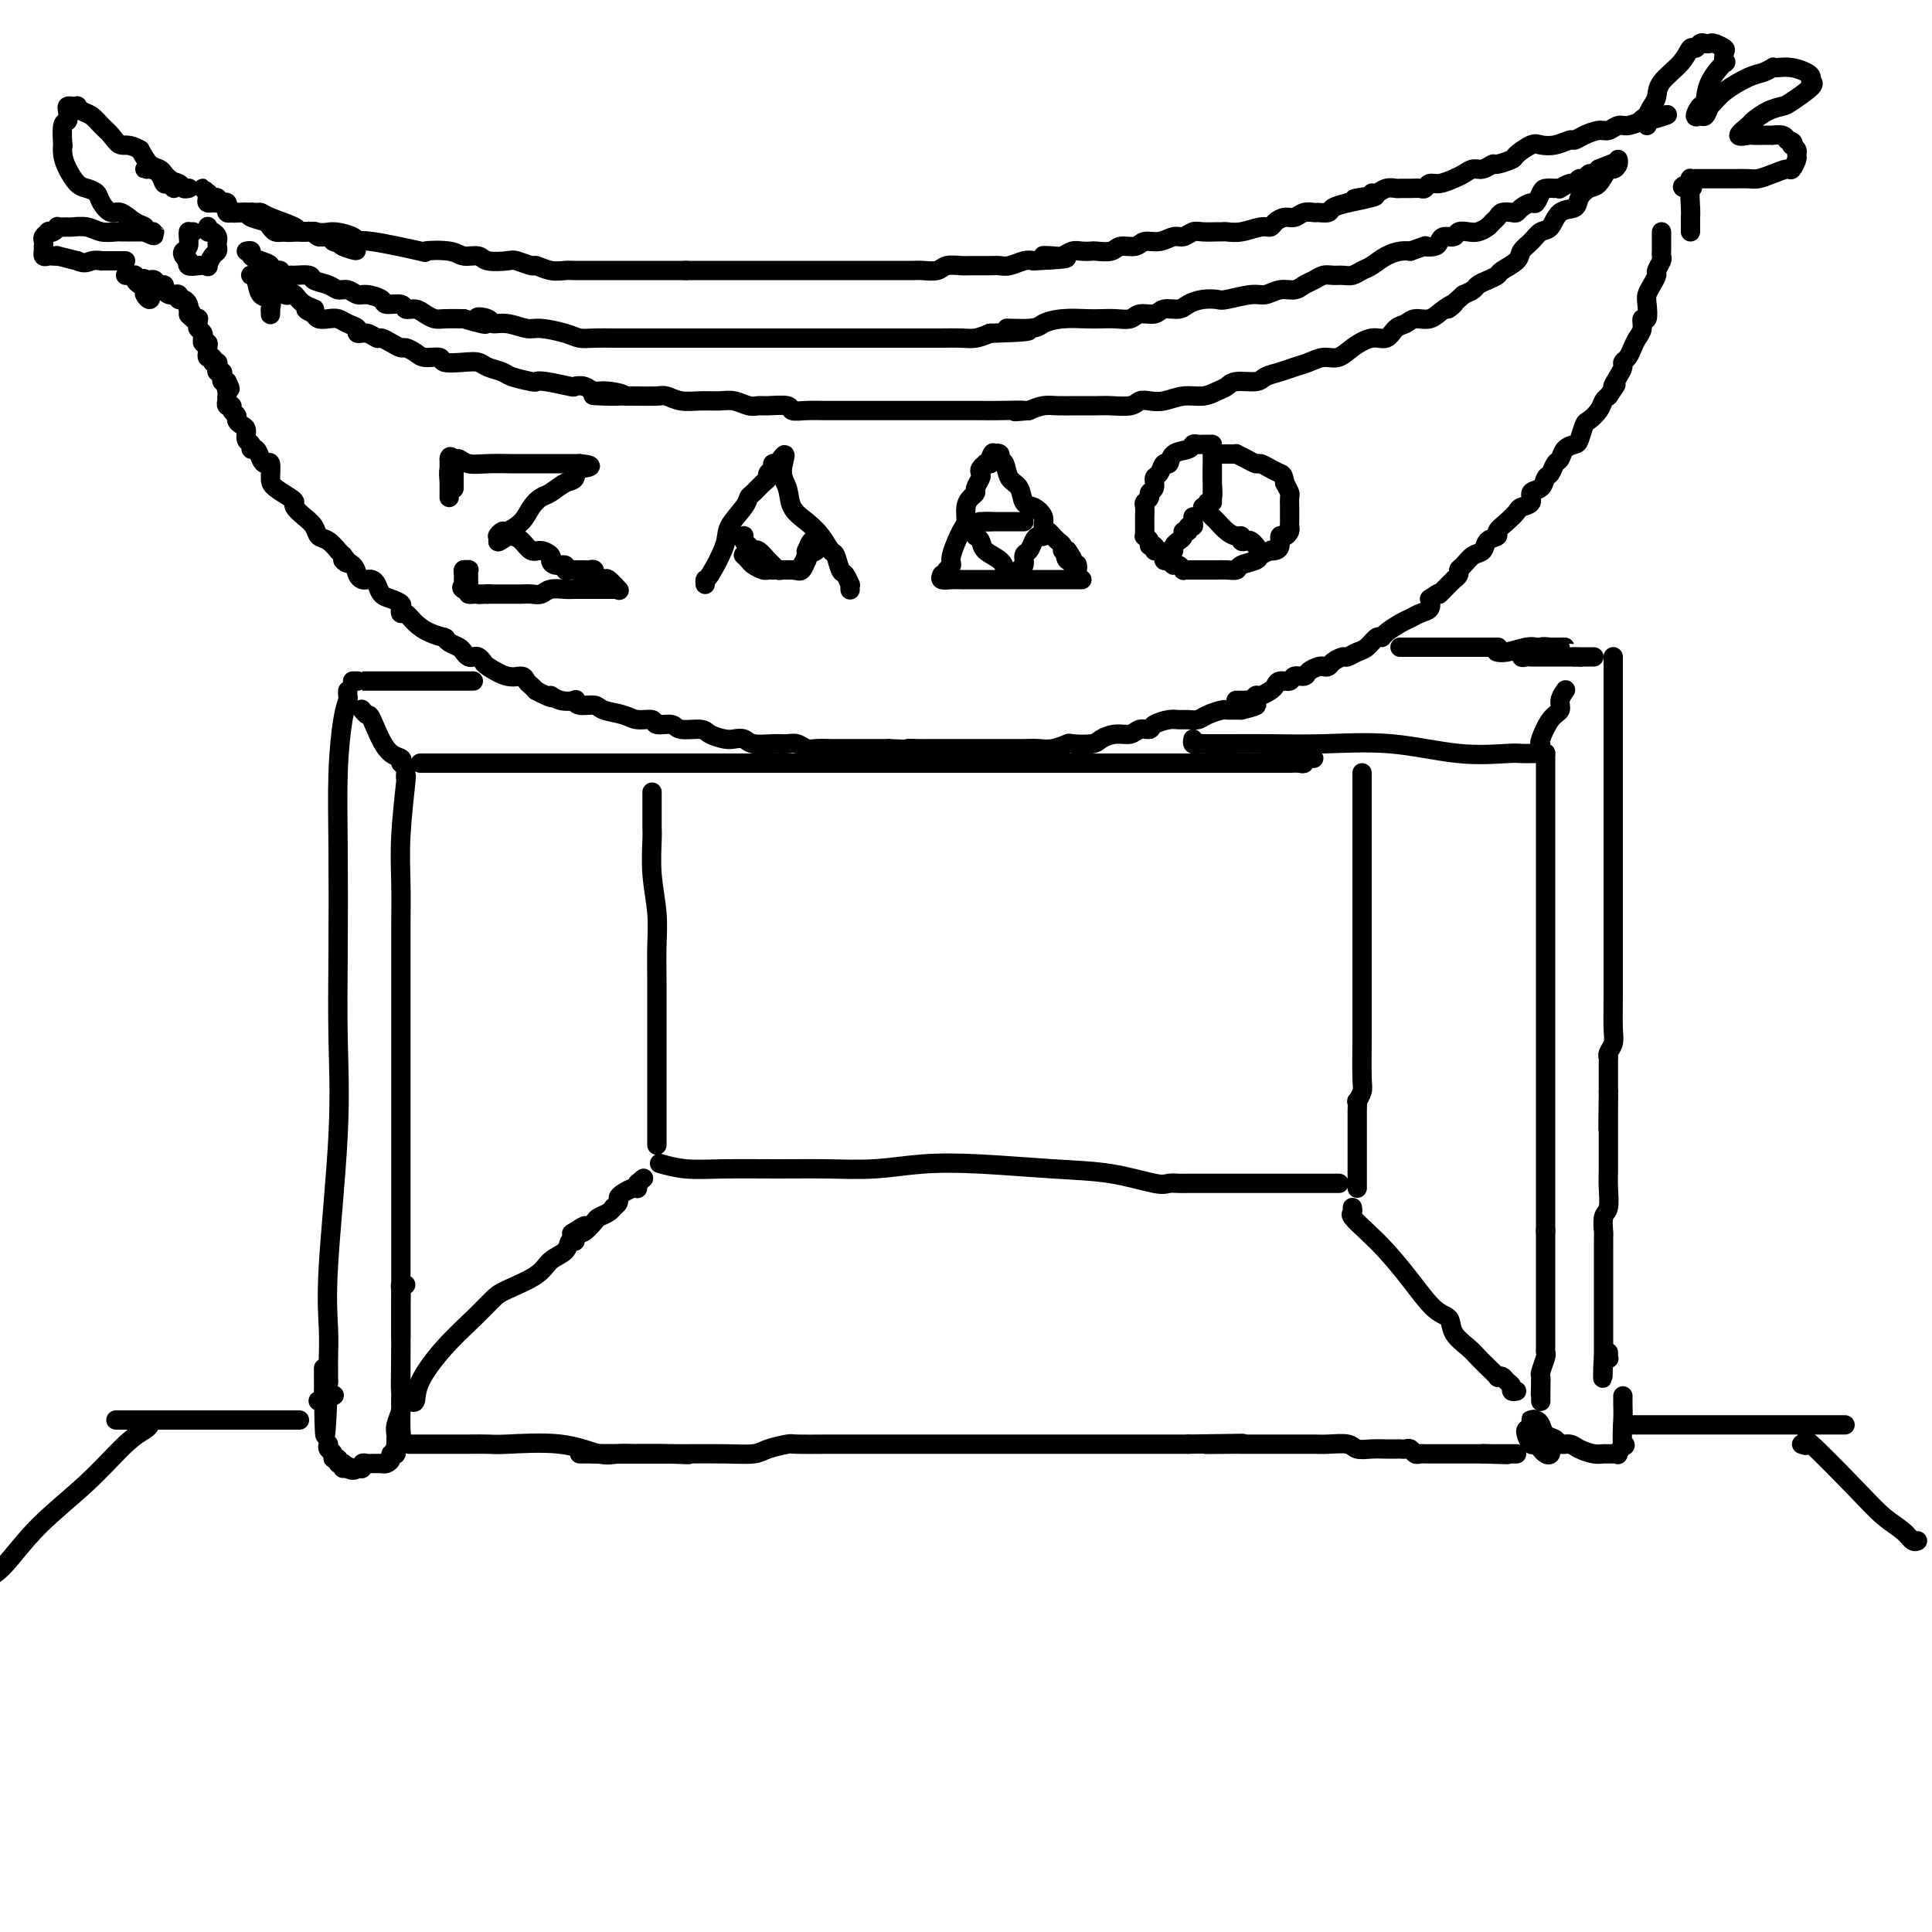 <svg viewBox='0 0 400 400' version='1.1' xmlns='http://www.w3.org/2000/svg' xmlns:xlink='http://www.w3.org/1999/xlink'><g fill='none' stroke='rgb(0,0,0)' stroke-width='4' stroke-linecap='round' stroke-linejoin='round'><path d='M43,40c0.046,0.303 0.091,0.607 0,1c-0.091,0.393 -0.319,0.876 0,1c0.319,0.124 1.184,-0.110 2,0c0.816,0.110 1.582,0.565 2,1c0.418,0.435 0.487,0.848 1,1c0.513,0.152 1.469,0.041 2,0c0.531,-0.041 0.637,-0.011 1,0c0.363,0.011 0.984,0.003 1,0c0.016,-0.003 -0.574,0.000 -1,0c-0.426,-0.000 -0.688,-0.004 -1,0c-0.312,0.004 -0.672,0.016 -1,0c-0.328,-0.016 -0.623,-0.061 -1,0c-0.377,0.061 -0.836,0.228 -1,0c-0.164,-0.228 -0.033,-0.849 0,-1c0.033,-0.151 -0.033,0.170 0,0c0.033,-0.170 0.163,-0.829 0,-1c-0.163,-0.171 -0.621,0.146 -1,0c-0.379,-0.146 -0.680,-0.756 -1,-1c-0.320,-0.244 -0.660,-0.122 -1,0'/><path d='M44,41c-1.304,-0.398 -1.064,0.108 -1,0c0.064,-0.108 -0.049,-0.829 0,-1c0.049,-0.171 0.261,0.207 0,0c-0.261,-0.207 -0.995,-0.998 -1,-1c-0.005,-0.002 0.720,0.784 1,1c0.280,0.216 0.116,-0.138 0,0c-0.116,0.138 -0.185,0.768 0,1c0.185,0.232 0.624,0.066 1,0c0.376,-0.066 0.688,-0.033 1,0'/><path d='M45,41c0.419,0.531 -0.032,0.859 0,1c0.032,0.141 0.547,0.094 1,0c0.453,-0.094 0.843,-0.235 1,0c0.157,0.235 0.080,0.848 0,1c-0.080,0.152 -0.162,-0.155 0,0c0.162,0.155 0.569,0.773 1,1c0.431,0.227 0.887,0.064 1,0c0.113,-0.064 -0.117,-0.029 0,0c0.117,0.029 0.582,0.050 1,0c0.418,-0.050 0.791,-0.172 1,0c0.209,0.172 0.255,0.638 1,1c0.745,0.362 2.191,0.619 3,1c0.809,0.381 0.982,0.887 1,1c0.018,0.113 -0.118,-0.167 0,0c0.118,0.167 0.489,0.781 1,1c0.511,0.219 1.163,0.044 2,0c0.837,-0.044 1.859,0.045 3,0c1.141,-0.045 2.401,-0.222 3,0c0.599,0.222 0.538,0.843 1,1c0.462,0.157 1.447,-0.150 2,0c0.553,0.150 0.672,0.758 1,1c0.328,0.242 0.863,0.117 1,0c0.137,-0.117 -0.123,-0.228 0,0c0.123,0.228 0.631,0.793 1,1c0.369,0.207 0.599,0.056 1,0c0.401,-0.056 0.972,-0.016 1,0c0.028,0.016 -0.486,0.008 -1,0'/><path d='M72,51c3.932,1.606 0.263,0.623 -1,0c-1.263,-0.623 -0.121,-0.884 0,-1c0.121,-0.116 -0.781,-0.087 -1,0c-0.219,0.087 0.244,0.234 0,0c-0.244,-0.234 -1.197,-0.847 -2,-1c-0.803,-0.153 -1.458,0.155 -2,0c-0.542,-0.155 -0.970,-0.774 -1,-1c-0.030,-0.226 0.339,-0.060 0,0c-0.339,0.060 -1.385,0.012 -2,0c-0.615,-0.012 -0.800,0.012 -1,0c-0.200,-0.012 -0.416,-0.059 -1,0c-0.584,0.059 -1.535,0.223 -2,0c-0.465,-0.223 -0.445,-0.834 -1,-1c-0.555,-0.166 -1.687,0.113 -2,0c-0.313,-0.113 0.192,-0.619 0,-1c-0.192,-0.381 -1.082,-0.636 -2,-1c-0.918,-0.364 -1.863,-0.837 -2,-1c-0.137,-0.163 0.536,-0.016 1,0c0.464,0.016 0.721,-0.101 1,0c0.279,0.101 0.580,0.419 2,1c1.420,0.581 3.959,1.426 5,2c1.041,0.574 0.583,0.878 1,1c0.417,0.122 1.708,0.061 3,0'/><path d='M65,48c2.380,0.422 2.829,-0.023 4,0c1.171,0.023 3.062,0.514 4,1c0.938,0.486 0.923,0.966 1,1c0.077,0.034 0.246,-0.379 3,0c2.754,0.379 8.093,1.551 10,2c1.907,0.449 0.381,0.177 1,0c0.619,-0.177 3.381,-0.257 5,0c1.619,0.257 2.095,0.852 3,1c0.905,0.148 2.239,-0.153 3,0c0.761,0.153 0.948,0.758 2,1c1.052,0.242 2.970,0.121 4,0c1.030,-0.121 1.171,-0.243 2,0c0.829,0.243 2.344,0.850 3,1c0.656,0.150 0.453,-0.156 1,0c0.547,0.156 1.845,0.774 3,1c1.155,0.226 2.168,0.061 3,0c0.832,-0.061 1.482,-0.016 2,0c0.518,0.016 0.905,0.004 2,0c1.095,-0.004 2.898,-0.001 4,0c1.102,0.001 1.504,0.000 2,0c0.496,-0.000 1.088,-0.000 2,0c0.912,0.000 2.145,0.000 3,0c0.855,-0.000 1.332,-0.000 2,0c0.668,0.000 1.527,0.000 2,0c0.473,-0.000 0.560,-0.000 1,0c0.440,0.000 1.234,0.000 2,0c0.766,-0.000 1.505,-0.000 2,0c0.495,0.000 0.748,0.000 1,0'/><path d='M142,56c4.997,0.000 3.488,0.000 3,0c-0.488,-0.000 0.043,-0.000 1,0c0.957,0.000 2.339,0.000 3,0c0.661,-0.000 0.600,-0.000 1,0c0.400,0.000 1.262,0.000 2,0c0.738,-0.000 1.353,-0.000 2,0c0.647,0.000 1.325,0.000 2,0c0.675,-0.000 1.345,-0.000 2,0c0.655,0.000 1.295,0.000 2,0c0.705,-0.000 1.476,-0.000 2,0c0.524,0.000 0.801,0.000 1,0c0.199,-0.000 0.321,-0.000 1,0c0.679,0.000 1.915,0.000 3,0c1.085,-0.000 2.020,-0.000 3,0c0.980,0.000 2.006,0.000 3,0c0.994,-0.000 1.955,-0.000 3,0c1.045,0.000 2.175,0.000 3,0c0.825,-0.000 1.347,-0.000 2,0c0.653,0.000 1.439,0.001 2,0c0.561,-0.001 0.897,-0.004 2,0c1.103,0.004 2.971,0.015 4,0c1.029,-0.015 1.218,-0.057 2,0c0.782,0.057 2.156,0.211 3,0c0.844,-0.211 1.157,-0.789 2,-1c0.843,-0.211 2.217,-0.056 3,0c0.783,0.056 0.976,0.011 2,0c1.024,-0.011 2.879,0.011 4,0c1.121,-0.011 1.507,-0.054 2,0c0.493,0.054 1.094,0.207 2,0c0.906,-0.207 2.116,-0.773 3,-1c0.884,-0.227 1.442,-0.113 2,0'/><path d='M214,54c11.783,-0.532 5.240,-0.860 3,-1c-2.240,-0.140 -0.176,-0.090 1,0c1.176,0.090 1.465,0.220 2,0c0.535,-0.220 1.316,-0.790 2,-1c0.684,-0.210 1.270,-0.060 2,0c0.730,0.060 1.603,0.031 2,0c0.397,-0.031 0.318,-0.065 1,0c0.682,0.065 2.125,0.229 3,0c0.875,-0.229 1.183,-0.850 2,-1c0.817,-0.150 2.144,0.171 3,0c0.856,-0.171 1.241,-0.834 2,-1c0.759,-0.166 1.893,0.166 3,0c1.107,-0.166 2.188,-0.829 3,-1c0.812,-0.171 1.356,0.150 2,0c0.644,-0.150 1.390,-0.773 2,-1c0.610,-0.227 1.085,-0.060 2,0c0.915,0.060 2.269,0.012 3,0c0.731,-0.012 0.840,0.012 1,0c0.160,-0.012 0.371,-0.058 1,0c0.629,0.058 1.677,0.222 3,0c1.323,-0.222 2.921,-0.829 4,-1c1.079,-0.171 1.640,0.094 2,0c0.360,-0.094 0.520,-0.547 1,-1c0.480,-0.453 1.279,-0.906 2,-1c0.721,-0.094 1.363,0.172 2,0c0.637,-0.172 1.268,-0.781 2,-1c0.732,-0.219 1.563,-0.048 2,0c0.437,0.048 0.478,-0.028 1,0c0.522,0.028 1.525,0.162 2,0c0.475,-0.162 0.421,-0.618 1,-1c0.579,-0.382 1.789,-0.691 3,-1'/><path d='M279,42c10.401,-2.100 3.903,-1.351 2,-1c-1.903,0.351 0.789,0.304 2,0c1.211,-0.304 0.939,-0.866 1,-1c0.061,-0.134 0.453,0.160 1,0c0.547,-0.160 1.250,-0.775 2,-1c0.750,-0.225 1.549,-0.059 2,0c0.451,0.059 0.554,0.012 1,0c0.446,-0.012 1.235,0.012 2,0c0.765,-0.012 1.507,-0.059 2,0c0.493,0.059 0.737,0.223 1,0c0.263,-0.223 0.546,-0.834 1,-1c0.454,-0.166 1.080,0.114 2,0c0.920,-0.114 2.135,-0.623 3,-1c0.865,-0.377 1.381,-0.622 2,-1c0.619,-0.378 1.340,-0.889 2,-1c0.660,-0.111 1.260,0.179 2,0c0.740,-0.179 1.620,-0.826 2,-1c0.380,-0.174 0.261,0.125 1,0c0.739,-0.125 2.336,-0.673 3,-1c0.664,-0.327 0.395,-0.431 1,-1c0.605,-0.569 2.084,-1.602 3,-2c0.916,-0.398 1.270,-0.162 2,0c0.730,0.162 1.838,0.250 3,0c1.162,-0.250 2.380,-0.836 3,-1c0.620,-0.164 0.641,0.096 1,0c0.359,-0.096 1.054,-0.547 2,-1c0.946,-0.453 2.143,-0.909 3,-1c0.857,-0.091 1.374,0.182 2,0c0.626,-0.182 1.361,-0.818 2,-1c0.639,-0.182 1.183,0.091 2,0c0.817,-0.091 1.909,-0.545 3,-1'/><path d='M340,25c9.679,-2.569 3.378,-0.493 1,0c-2.378,0.493 -0.833,-0.598 0,-1c0.833,-0.402 0.952,-0.115 1,0c0.048,0.115 0.024,0.057 0,0'/><path d='M39,39c0.106,-0.024 0.211,-0.048 0,0c-0.211,0.048 -0.739,0.167 -1,0c-0.261,-0.167 -0.255,-0.619 -1,-1c-0.745,-0.381 -2.243,-0.690 -3,-1c-0.757,-0.310 -0.775,-0.619 -1,-1c-0.225,-0.381 -0.656,-0.832 -1,-1c-0.344,-0.168 -0.601,-0.051 -1,0c-0.399,0.051 -0.941,0.037 -1,0c-0.059,-0.037 0.366,-0.096 1,0c0.634,0.096 1.477,0.349 2,1c0.523,0.651 0.726,1.702 1,2c0.274,0.298 0.620,-0.158 1,0c0.380,0.158 0.793,0.929 1,1c0.207,0.071 0.207,-0.557 0,-1c-0.207,-0.443 -0.622,-0.702 -1,-1c-0.378,-0.298 -0.720,-0.637 -1,-1c-0.280,-0.363 -0.498,-0.752 -1,-1c-0.502,-0.248 -1.286,-0.357 -2,-1c-0.714,-0.643 -1.357,-1.822 -2,-3'/><path d='M29,31c-2.357,-1.367 -3.251,-0.786 -4,-1c-0.749,-0.214 -1.353,-1.224 -2,-2c-0.647,-0.776 -1.335,-1.318 -2,-2c-0.665,-0.682 -1.305,-1.503 -2,-2c-0.695,-0.497 -1.444,-0.670 -2,-1c-0.556,-0.330 -0.920,-0.819 -1,-1c-0.080,-0.181 0.123,-0.055 0,0c-0.123,0.055 -0.573,0.039 -1,0c-0.427,-0.039 -0.833,-0.100 -1,0c-0.167,0.100 -0.097,0.361 0,1c0.097,0.639 0.222,1.655 0,2c-0.222,0.345 -0.789,0.020 -1,1c-0.211,0.980 -0.065,3.264 0,4c0.065,0.736 0.047,-0.077 0,0c-0.047,0.077 -0.125,1.042 0,2c0.125,0.958 0.452,1.908 1,3c0.548,1.092 1.316,2.325 2,3c0.684,0.675 1.285,0.792 2,1c0.715,0.208 1.546,0.507 2,1c0.454,0.493 0.532,1.178 1,2c0.468,0.822 1.326,1.779 2,2c0.674,0.221 1.164,-0.295 2,0c0.836,0.295 2.018,1.399 3,2c0.982,0.601 1.763,0.697 2,1c0.237,0.303 -0.071,0.813 0,1c0.071,0.187 0.519,0.050 1,0c0.481,-0.050 0.995,-0.014 1,0c0.005,0.014 -0.497,0.007 -1,0'/><path d='M31,48c2.098,1.547 -0.158,0.415 -1,0c-0.842,-0.415 -0.271,-0.111 0,0c0.271,0.111 0.240,0.030 0,0c-0.240,-0.030 -0.691,-0.008 -1,0c-0.309,0.008 -0.476,0.002 -1,0c-0.524,-0.002 -1.403,0.001 -2,0c-0.597,-0.001 -0.911,-0.004 -1,0c-0.089,0.004 0.046,0.015 0,0c-0.046,-0.015 -0.273,-0.057 -1,0c-0.727,0.057 -1.954,0.212 -3,0c-1.046,-0.212 -1.912,-0.790 -3,-1c-1.088,-0.210 -2.399,-0.053 -3,0c-0.601,0.053 -0.491,0.000 -1,0c-0.509,-0.000 -1.638,0.052 -2,0c-0.362,-0.052 0.043,-0.207 0,0c-0.043,0.207 -0.533,0.776 -1,1c-0.467,0.224 -0.910,0.101 -1,0c-0.090,-0.101 0.172,-0.181 0,0c-0.172,0.181 -0.778,0.622 -1,1c-0.222,0.378 -0.060,0.694 0,1c0.060,0.306 0.019,0.604 0,1c-0.019,0.396 -0.017,0.891 0,1c0.017,0.109 0.048,-0.167 0,0c-0.048,0.167 -0.173,0.776 0,1c0.173,0.224 0.646,0.063 1,0c0.354,-0.063 0.590,-0.027 1,0c0.410,0.027 0.995,0.046 1,0c0.005,-0.046 -0.570,-0.156 0,0c0.570,0.156 2.285,0.578 4,1'/><path d='M16,54c1.635,0.774 2.222,0.207 3,0c0.778,-0.207 1.749,-0.056 2,0c0.251,0.056 -0.216,0.015 0,0c0.216,-0.015 1.116,-0.004 2,0c0.884,0.004 1.752,0.001 2,0c0.248,-0.001 -0.126,-0.000 0,0c0.126,0.000 0.750,0.000 1,0c0.250,-0.000 0.125,-0.000 0,0'/><path d='M40,48c-0.422,-0.004 -0.844,-0.008 -1,0c-0.156,0.008 -0.045,0.030 0,0c0.045,-0.030 0.025,-0.110 0,0c-0.025,0.110 -0.056,0.412 0,1c0.056,0.588 0.197,1.463 0,2c-0.197,0.537 -0.734,0.736 -1,1c-0.266,0.264 -0.262,0.593 0,1c0.262,0.407 0.782,0.893 1,1c0.218,0.107 0.135,-0.166 0,0c-0.135,0.166 -0.321,0.770 0,1c0.321,0.230 1.147,0.087 2,0c0.853,-0.087 1.731,-0.117 2,0c0.269,0.117 -0.072,0.382 0,0c0.072,-0.382 0.556,-1.412 1,-2c0.444,-0.588 0.848,-0.736 1,-1c0.152,-0.264 0.051,-0.644 0,-1c-0.051,-0.356 -0.052,-0.688 0,-1c0.052,-0.312 0.158,-0.606 0,-1c-0.158,-0.394 -0.578,-0.890 -1,-1c-0.422,-0.110 -0.845,0.166 -1,0c-0.155,-0.166 -0.042,-0.776 0,-1c0.042,-0.224 0.012,-0.064 0,0c-0.012,0.064 -0.006,0.032 0,0'/><path d='M51,52c0.466,-0.089 0.932,-0.177 1,0c0.068,0.177 -0.261,0.621 0,1c0.261,0.379 1.112,0.694 2,1c0.888,0.306 1.815,0.604 2,1c0.185,0.396 -0.370,0.891 0,1c0.370,0.109 1.665,-0.168 2,0c0.335,0.168 -0.291,0.780 0,1c0.291,0.220 1.499,0.048 2,0c0.501,-0.048 0.294,0.030 1,0c0.706,-0.030 2.325,-0.167 3,0c0.675,0.167 0.408,0.637 1,1c0.592,0.363 2.044,0.618 3,1c0.956,0.382 1.416,0.890 2,1c0.584,0.110 1.292,-0.177 2,0c0.708,0.177 1.416,0.817 2,1c0.584,0.183 1.045,-0.091 2,0c0.955,0.091 2.406,0.545 3,1c0.594,0.455 0.333,0.909 1,1c0.667,0.091 2.262,-0.182 3,0c0.738,0.182 0.619,0.819 1,1c0.381,0.181 1.262,-0.095 2,0c0.738,0.095 1.332,0.562 2,1c0.668,0.438 1.411,0.849 2,1c0.589,0.151 1.026,0.043 2,0c0.974,-0.043 2.487,-0.022 4,0'/><path d='M96,66c7.527,2.183 3.844,0.642 3,0c-0.844,-0.642 1.150,-0.383 2,0c0.850,0.383 0.556,0.890 1,1c0.444,0.110 1.627,-0.177 3,0c1.373,0.177 2.936,0.818 4,1c1.064,0.182 1.630,-0.095 3,0c1.370,0.095 3.546,0.561 5,1c1.454,0.439 2.188,0.850 3,1c0.812,0.150 1.704,0.040 3,0c1.296,-0.040 2.998,-0.011 4,0c1.002,0.011 1.304,0.003 3,0c1.696,-0.003 4.784,-0.001 7,0c2.216,0.001 3.558,0.000 5,0c1.442,-0.000 2.983,-0.000 4,0c1.017,0.000 1.510,0.000 2,0c0.490,-0.000 0.977,-0.000 2,0c1.023,0.000 2.582,0.000 4,0c1.418,-0.000 2.696,-0.000 5,0c2.304,0.000 5.634,-0.000 8,0c2.366,0.000 3.767,0.000 5,0c1.233,-0.000 2.297,-0.000 3,0c0.703,0.000 1.045,0.000 2,0c0.955,-0.000 2.521,-0.000 4,0c1.479,0.000 2.870,0.000 4,0c1.130,-0.000 2.000,-0.000 3,0c1.000,0.000 2.129,0.001 3,0c0.871,-0.001 1.482,-0.003 2,0c0.518,0.003 0.943,0.011 2,0c1.057,-0.011 2.746,-0.041 4,0c1.254,0.041 2.073,0.155 3,0c0.927,-0.155 1.964,-0.577 3,-1'/><path d='M205,69c13.849,-0.393 5.972,-0.876 4,-1c-1.972,-0.124 1.960,0.110 4,0c2.040,-0.110 2.187,-0.566 3,-1c0.813,-0.434 2.291,-0.847 4,-1c1.709,-0.153 3.650,-0.045 5,0c1.350,0.045 2.109,0.027 3,0c0.891,-0.027 1.914,-0.064 3,0c1.086,0.064 2.234,0.228 3,0c0.766,-0.228 1.149,-0.849 2,-1c0.851,-0.151 2.170,0.166 3,0c0.830,-0.166 1.171,-0.815 2,-1c0.829,-0.185 2.144,0.095 3,0c0.856,-0.095 1.251,-0.565 2,-1c0.749,-0.435 1.852,-0.833 3,-1c1.148,-0.167 2.341,-0.101 3,0c0.659,0.101 0.785,0.238 2,0c1.215,-0.238 3.519,-0.851 5,-1c1.481,-0.149 2.140,0.168 3,0c0.860,-0.168 1.921,-0.819 3,-1c1.079,-0.181 2.176,0.109 3,0c0.824,-0.109 1.376,-0.618 2,-1c0.624,-0.382 1.322,-0.637 2,-1c0.678,-0.363 1.337,-0.832 2,-1c0.663,-0.168 1.332,-0.033 2,0c0.668,0.033 1.337,-0.036 2,0c0.663,0.036 1.322,0.178 2,0c0.678,-0.178 1.375,-0.675 2,-1c0.625,-0.325 1.178,-0.479 2,-1c0.822,-0.521 1.914,-1.410 3,-2c1.086,-0.590 2.168,-0.883 3,-1c0.832,-0.117 1.416,-0.059 2,0'/><path d='M292,52c4.285,-1.476 2.997,-1.165 3,-1c0.003,0.165 1.295,0.184 2,0c0.705,-0.184 0.822,-0.571 1,-1c0.178,-0.429 0.418,-0.899 1,-1c0.582,-0.101 1.508,0.166 2,0c0.492,-0.166 0.552,-0.765 1,-1c0.448,-0.235 1.286,-0.104 2,0c0.714,0.104 1.304,0.182 2,0c0.696,-0.182 1.500,-0.623 2,-1c0.500,-0.377 0.698,-0.689 1,-1c0.302,-0.311 0.710,-0.622 1,-1c0.290,-0.378 0.463,-0.824 1,-1c0.537,-0.176 1.439,-0.084 2,0c0.561,0.084 0.780,0.160 1,0c0.220,-0.160 0.439,-0.554 1,-1c0.561,-0.446 1.463,-0.942 2,-1c0.537,-0.058 0.708,0.324 1,0c0.292,-0.324 0.703,-1.354 1,-2c0.297,-0.646 0.479,-0.909 1,-1c0.521,-0.091 1.382,-0.009 2,0c0.618,0.009 0.992,-0.054 1,0c0.008,0.054 -0.349,0.226 0,0c0.349,-0.226 1.403,-0.849 2,-1c0.597,-0.151 0.737,0.171 1,0c0.263,-0.171 0.648,-0.833 1,-1c0.352,-0.167 0.672,0.161 1,0c0.328,-0.161 0.665,-0.813 1,-1c0.335,-0.187 0.667,0.089 1,0c0.333,-0.089 0.666,-0.545 1,-1'/><path d='M331,35c6.273,-2.625 2.455,-0.688 1,0c-1.455,0.688 -0.548,0.127 0,0c0.548,-0.127 0.736,0.179 1,0c0.264,-0.179 0.603,-0.842 1,-1c0.397,-0.158 0.850,0.189 1,0c0.150,-0.189 -0.004,-0.916 0,-1c0.004,-0.084 0.167,0.473 0,1c-0.167,0.527 -0.665,1.022 -1,1c-0.335,-0.022 -0.508,-0.563 -1,0c-0.492,0.563 -1.304,2.229 -2,3c-0.696,0.771 -1.274,0.648 -2,1c-0.726,0.352 -1.598,1.179 -2,2c-0.402,0.821 -0.334,1.638 -1,2c-0.666,0.362 -2.067,0.271 -3,1c-0.933,0.729 -1.400,2.278 -2,3c-0.600,0.722 -1.334,0.617 -2,1c-0.666,0.383 -1.263,1.254 -2,2c-0.737,0.746 -1.615,1.366 -2,2c-0.385,0.634 -0.278,1.283 -1,2c-0.722,0.717 -2.273,1.501 -3,2c-0.727,0.499 -0.631,0.711 -1,1c-0.369,0.289 -1.202,0.655 -2,1c-0.798,0.345 -1.561,0.670 -2,1c-0.439,0.330 -0.554,0.666 -1,1c-0.446,0.334 -1.223,0.667 -2,1'/><path d='M303,61c-5.165,4.603 -2.577,2.610 -2,2c0.577,-0.610 -0.857,0.164 -2,1c-1.143,0.836 -1.996,1.735 -3,2c-1.004,0.265 -2.158,-0.102 -3,0c-0.842,0.102 -1.373,0.674 -2,1c-0.627,0.326 -1.350,0.407 -2,1c-0.650,0.593 -1.227,1.699 -2,2c-0.773,0.301 -1.743,-0.204 -3,0c-1.257,0.204 -2.801,1.115 -4,2c-1.199,0.885 -2.053,1.743 -3,2c-0.947,0.257 -1.987,-0.086 -3,0c-1.013,0.086 -1.998,0.601 -3,1c-1.002,0.399 -2.019,0.680 -3,1c-0.981,0.320 -1.925,0.677 -3,1c-1.075,0.323 -2.279,0.611 -3,1c-0.721,0.389 -0.958,0.879 -2,1c-1.042,0.121 -2.890,-0.126 -4,0c-1.110,0.126 -1.483,0.626 -2,1c-0.517,0.374 -1.178,0.622 -2,1c-0.822,0.378 -1.806,0.885 -3,1c-1.194,0.115 -2.597,-0.162 -4,0c-1.403,0.162 -2.806,0.761 -4,1c-1.194,0.239 -2.181,0.117 -3,0c-0.819,-0.117 -1.471,-0.227 -2,0c-0.529,0.227 -0.935,0.793 -2,1c-1.065,0.207 -2.788,0.055 -4,0c-1.212,-0.055 -1.913,-0.012 -3,0c-1.087,0.012 -2.559,-0.007 -4,0c-1.441,0.007 -2.849,0.040 -4,0c-1.151,-0.040 -2.043,-0.154 -3,0c-0.957,0.154 -1.978,0.577 -3,1'/><path d='M213,85c-5.545,0.464 -1.406,0.124 -1,0c0.406,-0.124 -2.920,-0.033 -5,0c-2.080,0.033 -2.915,0.009 -4,0c-1.085,-0.009 -2.421,-0.002 -3,0c-0.579,0.002 -0.400,0.001 -1,0c-0.600,-0.001 -1.980,-0.000 -3,0c-1.020,0.000 -1.682,0.000 -2,0c-0.318,-0.000 -0.294,-0.000 -1,0c-0.706,0.000 -2.143,0.000 -3,0c-0.857,-0.000 -1.135,-0.000 -2,0c-0.865,0.000 -2.318,0.000 -3,0c-0.682,-0.000 -0.595,-0.000 -1,0c-0.405,0.000 -1.304,0.000 -2,0c-0.696,-0.000 -1.190,-0.000 -2,0c-0.810,0.000 -1.937,0.001 -3,0c-1.063,-0.001 -2.061,-0.004 -3,0c-0.939,0.004 -1.820,0.015 -3,0c-1.180,-0.015 -2.658,-0.057 -4,0c-1.342,0.057 -2.547,0.212 -3,0c-0.453,-0.212 -0.155,-0.793 -1,-1c-0.845,-0.207 -2.833,-0.041 -4,0c-1.167,0.041 -1.512,-0.042 -2,0c-0.488,0.042 -1.120,0.208 -2,0c-0.880,-0.208 -2.008,-0.792 -3,-1c-0.992,-0.208 -1.849,-0.042 -3,0c-1.151,0.042 -2.595,-0.041 -4,0c-1.405,0.041 -2.772,0.207 -4,0c-1.228,-0.207 -2.319,-0.788 -3,-1c-0.681,-0.212 -0.953,-0.057 -2,0c-1.047,0.057 -2.871,0.016 -4,0c-1.129,-0.016 -1.565,-0.008 -2,0'/><path d='M130,82c-13.214,-0.399 -4.750,0.103 -2,0c2.750,-0.103 -0.215,-0.811 -2,-1c-1.785,-0.189 -2.390,0.142 -3,0c-0.610,-0.142 -1.225,-0.756 -2,-1c-0.775,-0.244 -1.710,-0.117 -2,0c-0.290,0.117 0.066,0.225 -1,0c-1.066,-0.225 -3.555,-0.781 -5,-1c-1.445,-0.219 -1.847,-0.100 -2,0c-0.153,0.100 -0.057,0.181 -1,0c-0.943,-0.181 -2.925,-0.623 -4,-1c-1.075,-0.377 -1.241,-0.688 -2,-1c-0.759,-0.312 -2.110,-0.623 -3,-1c-0.890,-0.377 -1.320,-0.818 -2,-1c-0.680,-0.182 -1.610,-0.104 -3,0c-1.390,0.104 -3.241,0.234 -4,0c-0.759,-0.234 -0.426,-0.833 -1,-1c-0.574,-0.167 -2.054,0.096 -3,0c-0.946,-0.096 -1.357,-0.552 -2,-1c-0.643,-0.448 -1.520,-0.890 -2,-1c-0.480,-0.110 -0.565,0.110 -1,0c-0.435,-0.110 -1.221,-0.550 -2,-1c-0.779,-0.450 -1.552,-0.908 -2,-1c-0.448,-0.092 -0.571,0.183 -1,0c-0.429,-0.183 -1.165,-0.823 -2,-1c-0.835,-0.177 -1.771,0.110 -2,0c-0.229,-0.110 0.247,-0.617 0,-1c-0.247,-0.383 -1.218,-0.641 -2,-1c-0.782,-0.359 -1.375,-0.818 -2,-1c-0.625,-0.182 -1.284,-0.088 -2,0c-0.716,0.088 -1.490,0.168 -2,0c-0.510,-0.168 -0.755,-0.584 -1,-1'/><path d='M65,65c-3.466,-1.590 -0.631,-1.066 0,-1c0.631,0.066 -0.943,-0.325 -2,-1c-1.057,-0.675 -1.597,-1.633 -2,-2c-0.403,-0.367 -0.670,-0.144 -1,0c-0.330,0.144 -0.722,0.210 -1,0c-0.278,-0.210 -0.442,-0.697 -1,-1c-0.558,-0.303 -1.508,-0.421 -2,-1c-0.492,-0.579 -0.524,-1.619 -1,-2c-0.476,-0.381 -1.396,-0.102 -2,0c-0.604,0.102 -0.890,0.028 -1,0c-0.110,-0.028 -0.042,-0.011 0,0c0.042,0.011 0.057,0.015 0,0c-0.057,-0.015 -0.187,-0.049 0,0c0.187,0.049 0.691,0.180 1,1c0.309,0.820 0.423,2.329 1,3c0.577,0.671 1.619,0.506 2,1c0.381,0.494 0.102,1.648 0,2c-0.102,0.352 -0.028,-0.098 0,0c0.028,0.098 0.008,0.742 0,1c-0.008,0.258 -0.004,0.129 0,0'/><path d='M26,57c0.304,0.024 0.607,0.048 1,0c0.393,-0.048 0.875,-0.168 1,0c0.125,0.168 -0.107,0.624 0,1c0.107,0.376 0.551,0.671 1,1c0.449,0.329 0.901,0.691 1,1c0.099,0.309 -0.156,0.563 0,1c0.156,0.437 0.721,1.056 1,1c0.279,-0.056 0.271,-0.789 0,-1c-0.271,-0.211 -0.805,0.098 -1,0c-0.195,-0.098 -0.053,-0.603 0,-1c0.053,-0.397 0.015,-0.685 0,-1c-0.015,-0.315 -0.008,-0.658 0,-1'/><path d='M30,58c-0.202,-0.623 -0.208,-0.182 0,0c0.208,0.182 0.629,0.104 1,0c0.371,-0.104 0.690,-0.234 1,0c0.310,0.234 0.609,0.833 1,1c0.391,0.167 0.874,-0.099 1,0c0.126,0.099 -0.106,0.561 0,1c0.106,0.439 0.549,0.854 1,1c0.451,0.146 0.908,0.024 1,0c0.092,-0.024 -0.182,0.049 0,0c0.182,-0.049 0.819,-0.220 1,0c0.181,0.220 -0.096,0.832 0,1c0.096,0.168 0.564,-0.109 1,0c0.436,0.109 0.839,0.602 1,1c0.161,0.398 0.081,0.699 0,1'/><path d='M39,64c1.327,1.094 0.145,0.828 0,1c-0.145,0.172 0.746,0.781 1,1c0.254,0.219 -0.129,0.048 0,0c0.129,-0.048 0.770,0.028 1,0c0.230,-0.028 0.047,-0.161 0,0c-0.047,0.161 0.040,0.617 0,1c-0.040,0.383 -0.208,0.695 0,1c0.208,0.305 0.792,0.603 1,1c0.208,0.397 0.042,0.894 0,1c-0.042,0.106 0.041,-0.178 0,0c-0.041,0.178 -0.207,0.817 0,1c0.207,0.183 0.786,-0.091 1,0c0.214,0.091 0.061,0.545 0,1c-0.061,0.455 -0.031,0.910 0,1c0.031,0.090 0.065,-0.187 0,0c-0.065,0.187 -0.227,0.837 0,1c0.227,0.163 0.845,-0.163 1,0c0.155,0.163 -0.151,0.813 0,1c0.151,0.187 0.759,-0.091 1,0c0.241,0.091 0.117,0.550 0,1c-0.117,0.450 -0.225,0.891 0,1c0.225,0.109 0.782,-0.115 1,0c0.218,0.115 0.097,0.569 0,1c-0.097,0.431 -0.171,0.837 0,1c0.171,0.163 0.585,0.081 1,0'/><path d='M47,79c1.238,2.498 0.332,1.243 0,1c-0.332,-0.243 -0.090,0.527 0,1c0.090,0.473 0.028,0.648 0,1c-0.028,0.352 -0.023,0.882 0,1c0.023,0.118 0.063,-0.176 0,0c-0.063,0.176 -0.228,0.820 0,1c0.228,0.180 0.848,-0.106 1,0c0.152,0.106 -0.166,0.605 0,1c0.166,0.395 0.814,0.687 1,1c0.186,0.313 -0.090,0.647 0,1c0.090,0.353 0.545,0.726 1,1c0.455,0.274 0.909,0.450 1,1c0.091,0.550 -0.183,1.474 0,2c0.183,0.526 0.822,0.653 1,1c0.178,0.347 -0.106,0.913 0,1c0.106,0.087 0.603,-0.307 1,0c0.397,0.307 0.696,1.314 1,2c0.304,0.686 0.613,1.052 1,1c0.387,-0.052 0.850,-0.522 1,0c0.150,0.522 -0.014,2.037 0,3c0.014,0.963 0.206,1.374 1,2c0.794,0.626 2.192,1.466 3,2c0.808,0.534 1.028,0.763 1,1c-0.028,0.237 -0.303,0.482 0,1c0.303,0.518 1.185,1.309 2,2c0.815,0.691 1.563,1.281 2,2c0.437,0.719 0.565,1.568 1,2c0.435,0.432 1.179,0.446 2,1c0.821,0.554 1.721,1.649 2,2c0.279,0.351 -0.063,-0.043 0,0c0.063,0.043 0.532,0.521 1,1'/><path d='M71,115c2.212,2.669 0.242,1.342 0,1c-0.242,-0.342 1.245,0.300 2,1c0.755,0.700 0.780,1.457 1,2c0.220,0.543 0.636,0.870 1,1c0.364,0.130 0.678,0.062 1,0c0.322,-0.062 0.654,-0.119 1,0c0.346,0.119 0.706,0.413 1,1c0.294,0.587 0.523,1.468 1,2c0.477,0.532 1.202,0.715 2,1c0.798,0.285 1.669,0.671 2,1c0.331,0.329 0.121,0.603 0,1c-0.121,0.397 -0.155,0.919 0,1c0.155,0.081 0.497,-0.279 1,0c0.503,0.279 1.168,1.198 2,2c0.832,0.802 1.833,1.486 3,2c1.167,0.514 2.502,0.859 3,1c0.498,0.141 0.161,0.079 0,0c-0.161,-0.079 -0.145,-0.175 0,0c0.145,0.175 0.420,0.622 1,1c0.580,0.378 1.465,0.689 2,1c0.535,0.311 0.721,0.623 1,1c0.279,0.377 0.649,0.821 1,1c0.351,0.179 0.681,0.094 1,0c0.319,-0.094 0.628,-0.198 1,0c0.372,0.198 0.806,0.697 1,1c0.194,0.303 0.146,0.410 1,1c0.854,0.590 2.610,1.664 4,2c1.390,0.336 2.414,-0.064 3,0c0.586,0.064 0.735,0.594 1,1c0.265,0.406 0.647,0.687 1,1c0.353,0.313 0.676,0.656 1,1'/><path d='M111,143c4.475,2.333 3.162,1.165 3,1c-0.162,-0.165 0.828,0.673 2,1c1.172,0.327 2.524,0.143 3,0c0.476,-0.143 0.074,-0.246 0,0c-0.074,0.246 0.181,0.840 1,1c0.819,0.160 2.202,-0.116 3,0c0.798,0.116 1.010,0.624 2,1c0.990,0.376 2.759,0.622 4,1c1.241,0.378 1.954,0.890 3,1c1.046,0.110 2.423,-0.181 3,0c0.577,0.181 0.352,0.836 1,1c0.648,0.164 2.169,-0.163 3,0c0.831,0.163 0.971,0.814 2,1c1.029,0.186 2.948,-0.095 4,0c1.052,0.095 1.239,0.565 2,1c0.761,0.435 2.097,0.834 3,1c0.903,0.166 1.372,0.097 2,0c0.628,-0.097 1.414,-0.223 2,0c0.586,0.223 0.972,0.796 2,1c1.028,0.204 2.697,0.041 4,0c1.303,-0.041 2.241,0.042 3,0c0.759,-0.042 1.340,-0.207 2,0c0.660,0.207 1.401,0.788 2,1c0.599,0.212 1.056,0.057 2,0c0.944,-0.057 2.373,-0.015 3,0c0.627,0.015 0.450,0.004 1,0c0.550,-0.004 1.828,-0.001 3,0c1.172,0.001 2.239,0.000 3,0c0.761,-0.000 1.218,-0.000 2,0c0.782,0.000 1.891,0.000 3,0'/><path d='M184,155c6.073,0.309 4.256,0.083 4,0c-0.256,-0.083 1.051,-0.022 2,0c0.949,0.022 1.542,0.006 3,0c1.458,-0.006 3.783,-0.002 5,0c1.217,0.002 1.326,0.001 2,0c0.674,-0.001 1.913,-0.000 3,0c1.087,0.000 2.023,0.001 3,0c0.977,-0.001 1.996,-0.004 3,0c1.004,0.004 1.992,0.015 3,0c1.008,-0.015 2.035,-0.056 3,0c0.965,0.056 1.868,0.208 3,0c1.132,-0.208 2.494,-0.778 3,-1c0.506,-0.222 0.156,-0.097 1,0c0.844,0.097 2.883,0.166 4,0c1.117,-0.166 1.312,-0.565 2,-1c0.688,-0.435 1.870,-0.904 3,-1c1.130,-0.096 2.207,0.181 3,0c0.793,-0.181 1.300,-0.819 2,-1c0.700,-0.181 1.591,0.095 2,0c0.409,-0.095 0.336,-0.561 1,-1c0.664,-0.439 2.063,-0.853 3,-1c0.937,-0.147 1.410,-0.029 2,0c0.590,0.029 1.296,-0.031 2,0c0.704,0.031 1.407,0.152 2,0c0.593,-0.152 1.076,-0.577 2,-1c0.924,-0.423 2.289,-0.846 3,-1c0.711,-0.154 0.768,-0.041 1,0c0.232,0.041 0.639,0.011 1,0c0.361,-0.011 0.674,-0.003 1,0c0.326,0.003 0.663,0.002 1,0'/><path d='M257,147c6.095,-1.464 1.833,-1.125 0,-1c-1.833,0.125 -1.238,0.036 -1,0c0.238,-0.036 0.119,-0.018 0,0'/><path d='M256,145c-0.081,0.001 -0.162,0.001 0,0c0.162,-0.001 0.569,-0.004 1,0c0.431,0.004 0.888,0.016 1,0c0.112,-0.016 -0.121,-0.060 0,0c0.121,0.060 0.596,0.224 1,0c0.404,-0.224 0.737,-0.834 1,-1c0.263,-0.166 0.456,0.114 1,0c0.544,-0.114 1.440,-0.623 2,-1c0.560,-0.377 0.784,-0.622 1,-1c0.216,-0.378 0.424,-0.889 1,-1c0.576,-0.111 1.520,0.177 2,0c0.480,-0.177 0.496,-0.818 1,-1c0.504,-0.182 1.497,0.096 2,0c0.503,-0.096 0.515,-0.564 1,-1c0.485,-0.436 1.443,-0.839 2,-1c0.557,-0.161 0.712,-0.081 1,0c0.288,0.081 0.710,0.162 1,0c0.290,-0.162 0.448,-0.567 1,-1c0.552,-0.433 1.500,-0.894 2,-1c0.500,-0.106 0.554,0.144 1,0c0.446,-0.144 1.283,-0.682 2,-1c0.717,-0.318 1.312,-0.418 2,-1c0.688,-0.582 1.469,-1.647 2,-2c0.531,-0.353 0.813,0.007 1,0c0.187,-0.007 0.278,-0.382 1,-1c0.722,-0.618 2.075,-1.478 3,-2c0.925,-0.522 1.423,-0.707 2,-1c0.577,-0.293 1.232,-0.694 2,-1c0.768,-0.306 1.648,-0.516 2,-1c0.352,-0.484 0.176,-1.242 0,-2'/><path d='M296,124c2.747,-1.901 2.113,-1.153 2,-1c-0.113,0.153 0.295,-0.288 1,-1c0.705,-0.712 1.708,-1.695 2,-2c0.292,-0.305 -0.126,0.069 0,0c0.126,-0.069 0.797,-0.581 1,-1c0.203,-0.419 -0.063,-0.746 0,-1c0.063,-0.254 0.456,-0.435 1,-1c0.544,-0.565 1.241,-1.513 2,-2c0.759,-0.487 1.582,-0.515 2,-1c0.418,-0.485 0.431,-1.429 1,-2c0.569,-0.571 1.695,-0.769 2,-1c0.305,-0.231 -0.212,-0.495 0,-1c0.212,-0.505 1.151,-1.253 2,-2c0.849,-0.747 1.607,-1.494 2,-2c0.393,-0.506 0.420,-0.769 1,-1c0.580,-0.231 1.714,-0.428 2,-1c0.286,-0.572 -0.274,-1.519 0,-2c0.274,-0.481 1.383,-0.495 2,-1c0.617,-0.505 0.742,-1.501 1,-2c0.258,-0.499 0.650,-0.501 1,-1c0.350,-0.499 0.657,-1.493 1,-2c0.343,-0.507 0.722,-0.525 1,-1c0.278,-0.475 0.455,-1.408 1,-2c0.545,-0.592 1.459,-0.844 2,-1c0.541,-0.156 0.708,-0.217 1,-1c0.292,-0.783 0.708,-2.290 1,-3c0.292,-0.710 0.460,-0.623 1,-1c0.540,-0.377 1.453,-1.217 2,-2c0.547,-0.783 0.728,-1.509 1,-2c0.272,-0.491 0.636,-0.745 1,-1'/><path d='M333,82c2.658,-3.764 1.304,-2.174 1,-2c-0.304,0.174 0.443,-1.070 1,-2c0.557,-0.930 0.922,-1.548 1,-2c0.078,-0.452 -0.133,-0.739 0,-1c0.133,-0.261 0.609,-0.495 1,-1c0.391,-0.505 0.697,-1.282 1,-2c0.303,-0.718 0.603,-1.379 1,-2c0.397,-0.621 0.890,-1.202 1,-2c0.110,-0.798 -0.164,-1.813 0,-2c0.164,-0.187 0.766,0.454 1,0c0.234,-0.454 0.100,-2.005 0,-3c-0.100,-0.995 -0.167,-1.436 0,-2c0.167,-0.564 0.566,-1.250 1,-2c0.434,-0.750 0.901,-1.563 1,-2c0.099,-0.437 -0.170,-0.498 0,-1c0.170,-0.502 0.777,-1.444 1,-2c0.223,-0.556 0.060,-0.726 0,-1c-0.060,-0.274 -0.016,-0.652 0,-1c0.016,-0.348 0.004,-0.668 0,-1c-0.004,-0.332 -0.001,-0.677 0,-1c0.001,-0.323 0.000,-0.623 0,-1c-0.000,-0.377 -0.000,-0.832 0,-1c0.000,-0.168 0.000,-0.048 0,0c-0.000,0.048 -0.000,0.024 0,0'/><path d='M341,26c0.022,-0.359 0.045,-0.717 0,-1c-0.045,-0.283 -0.156,-0.490 0,-1c0.156,-0.510 0.581,-1.321 1,-2c0.419,-0.679 0.833,-1.224 1,-2c0.167,-0.776 0.086,-1.781 1,-3c0.914,-1.219 2.822,-2.652 4,-4c1.178,-1.348 1.625,-2.610 2,-3c0.375,-0.390 0.677,0.091 1,0c0.323,-0.091 0.669,-0.753 1,-1c0.331,-0.247 0.649,-0.079 1,0c0.351,0.079 0.734,0.068 1,0c0.266,-0.068 0.414,-0.193 1,0c0.586,0.193 1.611,0.704 2,1c0.389,0.296 0.143,0.377 0,1c-0.143,0.623 -0.185,1.787 0,2c0.185,0.213 0.595,-0.524 0,0c-0.595,0.524 -2.195,2.308 -3,4c-0.805,1.692 -0.815,3.292 -1,4c-0.185,0.708 -0.544,0.524 -1,1c-0.456,0.476 -1.009,1.612 -1,2c0.009,0.388 0.579,0.028 1,0c0.421,-0.028 0.692,0.278 1,0c0.308,-0.278 0.654,-1.139 1,-2'/><path d='M354,22c0.880,-0.819 1.580,-1.866 3,-3c1.420,-1.134 3.559,-2.356 5,-3c1.441,-0.644 2.184,-0.709 3,-1c0.816,-0.291 1.703,-0.807 2,-1c0.297,-0.193 0.002,-0.063 0,0c-0.002,0.063 0.287,0.059 1,0c0.713,-0.059 1.850,-0.174 3,0c1.150,0.174 2.312,0.636 3,1c0.688,0.364 0.903,0.630 1,1c0.097,0.370 0.077,0.845 0,1c-0.077,0.155 -0.211,-0.009 0,0c0.211,0.009 0.767,0.192 0,1c-0.767,0.808 -2.858,2.243 -4,3c-1.142,0.757 -1.335,0.837 -2,1c-0.665,0.163 -1.803,0.408 -3,1c-1.197,0.592 -2.452,1.532 -3,2c-0.548,0.468 -0.390,0.465 -1,1c-0.610,0.535 -1.987,1.607 -2,2c-0.013,0.393 1.340,0.105 2,0c0.660,-0.105 0.628,-0.029 1,0c0.372,0.029 1.147,0.011 2,0c0.853,-0.011 1.785,-0.013 2,0c0.215,0.013 -0.288,0.042 0,0c0.288,-0.042 1.368,-0.155 2,0c0.632,0.155 0.816,0.577 1,1'/><path d='M370,29c1.769,0.378 1.192,0.823 1,1c-0.192,0.177 0.002,0.088 0,0c-0.002,-0.088 -0.200,-0.173 0,0c0.200,0.173 0.798,0.606 1,1c0.202,0.394 0.007,0.749 0,1c-0.007,0.251 0.174,0.397 0,1c-0.174,0.603 -0.704,1.664 -1,2c-0.296,0.336 -0.360,-0.054 -1,0c-0.640,0.054 -1.856,0.550 -3,1c-1.144,0.450 -2.216,0.853 -3,1c-0.784,0.147 -1.281,0.040 -2,0c-0.719,-0.040 -1.661,-0.011 -3,0c-1.339,0.011 -3.076,0.003 -4,0c-0.924,-0.003 -1.035,-0.001 -1,0c0.035,0.001 0.217,0.000 0,0c-0.217,-0.000 -0.832,0.000 -1,0c-0.168,-0.000 0.113,-0.001 0,0c-0.113,0.001 -0.619,0.003 -1,0c-0.381,-0.003 -0.638,-0.011 -1,0c-0.362,0.011 -0.828,0.041 -1,0c-0.172,-0.041 -0.049,-0.155 0,0c0.049,0.155 0.025,0.577 0,1'/><path d='M350,38c-3.249,0.748 -0.870,1.118 0,1c0.870,-0.118 0.233,-0.722 0,0c-0.233,0.722 -0.062,2.772 0,4c0.062,1.228 0.017,1.636 0,2c-0.017,0.364 -0.004,0.685 0,1c0.004,0.315 0.001,0.623 0,1c-0.001,0.377 -0.000,0.822 0,1c0.000,0.178 0.000,0.089 0,0'/><path d='M94,101c-0.000,0.133 -0.000,0.265 0,0c0.000,-0.265 0.001,-0.929 0,-2c-0.001,-1.071 -0.004,-2.549 0,-3c0.004,-0.451 0.015,0.123 0,0c-0.015,-0.123 -0.057,-0.945 0,-1c0.057,-0.055 0.211,0.655 0,1c-0.211,0.345 -0.789,0.323 -1,1c-0.211,0.677 -0.057,2.052 0,3c0.057,0.948 0.015,1.468 0,2c-0.015,0.532 -0.004,1.076 0,1c0.004,-0.076 0.001,-0.770 0,-1c-0.001,-0.230 -0.000,0.006 0,0c0.000,-0.006 0.000,-0.253 0,-1c-0.000,-0.747 -0.000,-1.994 0,-3c0.000,-1.006 0.000,-1.771 0,-2c-0.000,-0.229 -0.000,0.077 0,0c0.000,-0.077 0.000,-0.539 0,-1'/><path d='M93,95c0.031,-0.912 0.608,-0.192 1,0c0.392,0.192 0.599,-0.145 1,0c0.401,0.145 0.996,0.771 2,1c1.004,0.229 2.416,0.061 4,0c1.584,-0.061 3.341,-0.016 5,0c1.659,0.016 3.220,0.004 4,0c0.780,-0.004 0.780,-0.001 1,0c0.220,0.001 0.662,0.000 1,0c0.338,-0.000 0.574,-0.000 1,0c0.426,0.000 1.042,0.000 2,0c0.958,-0.000 2.260,-0.000 3,0c0.740,0.000 0.920,0.000 1,0c0.080,-0.000 0.060,-0.000 0,0c-0.060,0.000 -0.160,0.000 0,0c0.160,-0.000 0.580,-0.000 1,0'/><path d='M120,96c4.243,0.411 1.352,0.940 0,1c-1.352,0.060 -1.163,-0.349 -1,0c0.163,0.349 0.300,1.458 0,2c-0.300,0.542 -1.038,0.519 -2,1c-0.962,0.481 -2.149,1.468 -3,2c-0.851,0.532 -1.365,0.611 -2,1c-0.635,0.389 -1.390,1.089 -2,2c-0.610,0.911 -1.075,2.034 -2,3c-0.925,0.966 -2.310,1.774 -3,2c-0.690,0.226 -0.686,-0.132 -1,0c-0.314,0.132 -0.947,0.752 -1,1c-0.053,0.248 0.473,0.124 1,0'/><path d='M104,111c-2.239,2.319 0.163,0.615 1,0c0.837,-0.615 0.111,-0.141 0,0c-0.111,0.141 0.395,-0.050 1,0c0.605,0.050 1.310,0.342 2,1c0.690,0.658 1.363,1.683 2,2c0.637,0.317 1.236,-0.074 2,0c0.764,0.074 1.692,0.612 2,1c0.308,0.388 -0.006,0.626 0,1c0.006,0.374 0.331,0.885 1,1c0.669,0.115 1.682,-0.165 2,0c0.318,0.165 -0.059,0.776 0,1c0.059,0.224 0.555,0.060 1,0c0.445,-0.060 0.840,-0.016 1,0c0.160,0.016 0.084,0.005 0,0c-0.084,-0.005 -0.176,-0.002 0,0c0.176,0.002 0.622,0.004 1,0c0.378,-0.004 0.690,-0.015 1,0c0.310,0.015 0.619,0.056 1,0c0.381,-0.056 0.833,-0.207 1,0c0.167,0.207 0.048,0.774 0,1c-0.048,0.226 -0.024,0.113 0,0'/><path d='M123,119c3.113,1.455 1.394,1.094 1,1c-0.394,-0.094 0.535,0.080 1,0c0.465,-0.080 0.464,-0.414 1,0c0.536,0.414 1.608,1.575 2,2c0.392,0.425 0.103,0.114 0,0c-0.103,-0.114 -0.020,-0.031 0,0c0.020,0.031 -0.024,0.008 -1,0c-0.976,-0.008 -2.884,-0.003 -4,0c-1.116,0.003 -1.440,0.005 -2,0c-0.560,-0.005 -1.357,-0.015 -2,0c-0.643,0.015 -1.132,0.057 -2,0c-0.868,-0.057 -2.116,-0.211 -3,0c-0.884,0.211 -1.404,0.789 -2,1c-0.596,0.211 -1.266,0.057 -2,0c-0.734,-0.057 -1.531,-0.015 -2,0c-0.469,0.015 -0.610,0.004 -1,0c-0.390,-0.004 -1.028,-0.001 -2,0c-0.972,0.001 -2.278,0.000 -3,0c-0.722,-0.000 -0.861,-0.000 -1,0'/><path d='M101,123c-4.129,0.155 -0.953,0.042 0,0c0.953,-0.042 -0.319,-0.013 -1,0c-0.681,0.013 -0.771,0.010 -1,0c-0.229,-0.010 -0.597,-0.026 -1,0c-0.403,0.026 -0.840,0.095 -1,0c-0.160,-0.095 -0.043,-0.355 0,-1c0.043,-0.645 0.013,-1.675 0,-2c-0.013,-0.325 -0.007,0.056 0,0c0.007,-0.056 0.016,-0.548 0,-1c-0.016,-0.452 -0.057,-0.863 0,-1c0.057,-0.137 0.211,0.001 0,0c-0.211,-0.001 -0.789,-0.141 -1,0c-0.211,0.141 -0.057,0.563 0,1c0.057,0.437 0.015,0.890 0,1c-0.015,0.110 -0.004,-0.124 0,0c0.004,0.124 0.001,0.607 0,1c-0.001,0.393 -0.001,0.697 0,1'/><path d='M96,122c-0.774,-0.311 -0.207,-0.587 0,-1c0.207,-0.413 0.056,-0.961 0,-1c-0.056,-0.039 -0.015,0.433 0,0c0.015,-0.433 0.004,-1.770 0,-2c-0.004,-0.230 -0.001,0.649 0,1c0.001,0.351 0.001,0.176 0,0'/><path d='M146,121c-0.024,-0.467 -0.049,-0.933 0,-1c0.049,-0.067 0.170,0.266 1,-1c0.830,-1.266 2.368,-4.131 3,-6c0.632,-1.869 0.358,-2.742 1,-4c0.642,-1.258 2.201,-2.900 3,-4c0.799,-1.100 0.840,-1.657 1,-2c0.160,-0.343 0.439,-0.473 1,-1c0.561,-0.527 1.403,-1.451 2,-2c0.597,-0.549 0.948,-0.721 1,-1c0.052,-0.279 -0.196,-0.663 0,-1c0.196,-0.337 0.837,-0.626 1,-1c0.163,-0.374 -0.152,-0.832 0,-1c0.152,-0.168 0.772,-0.045 1,0c0.228,0.045 0.065,0.013 0,0c-0.065,-0.013 -0.033,-0.006 0,0'/><path d='M161,96c2.492,-3.829 1.224,-0.902 1,1c-0.224,1.902 0.598,2.780 1,4c0.402,1.220 0.384,2.783 1,4c0.616,1.217 1.867,2.088 3,3c1.133,0.912 2.149,1.864 3,3c0.851,1.136 1.538,2.456 2,3c0.462,0.544 0.698,0.313 1,1c0.302,0.687 0.669,2.293 1,3c0.331,0.707 0.625,0.515 1,1c0.375,0.485 0.833,1.645 1,2c0.167,0.355 0.045,-0.097 0,0c-0.045,0.097 -0.013,0.742 0,1c0.013,0.258 0.006,0.129 0,0'/><path d='M154,111c-0.006,0.025 -0.013,0.049 0,0c0.013,-0.049 0.044,-0.173 0,0c-0.044,0.173 -0.163,0.642 0,1c0.163,0.358 0.607,0.607 1,1c0.393,0.393 0.735,0.932 1,1c0.265,0.068 0.452,-0.336 1,0c0.548,0.336 1.457,1.410 2,2c0.543,0.590 0.719,0.694 1,1c0.281,0.306 0.667,0.814 1,1c0.333,0.186 0.614,0.050 1,0c0.386,-0.050 0.877,-0.016 1,0c0.123,0.016 -0.121,0.012 0,0c0.121,-0.012 0.607,-0.032 1,0c0.393,0.032 0.693,0.116 1,0c0.307,-0.116 0.621,-0.431 1,-1c0.379,-0.569 0.823,-1.393 1,-2c0.177,-0.607 0.086,-0.997 0,-1c-0.086,-0.003 -0.167,0.381 0,0c0.167,-0.381 0.584,-1.526 1,-2c0.416,-0.474 0.833,-0.278 1,0c0.167,0.278 0.083,0.639 0,1'/><path d='M169,113c1.358,-0.589 0.754,0.438 0,1c-0.754,0.562 -1.656,0.658 -2,1c-0.344,0.342 -0.130,0.929 0,1c0.130,0.071 0.174,-0.373 0,0c-0.174,0.373 -0.567,1.564 -1,2c-0.433,0.436 -0.905,0.117 -1,0c-0.095,-0.117 0.185,-0.031 0,0c-0.185,0.031 -0.837,0.008 -1,0c-0.163,-0.008 0.164,-0.002 0,0c-0.164,0.002 -0.817,0.001 -1,0c-0.183,-0.001 0.105,-0.000 0,0c-0.105,0.000 -0.605,0.001 -1,0c-0.395,-0.001 -0.687,-0.003 -1,0c-0.313,0.003 -0.647,0.012 -1,0c-0.353,-0.012 -0.725,-0.046 -1,0c-0.275,0.046 -0.452,0.170 -1,0c-0.548,-0.170 -1.467,-0.634 -2,-1c-0.533,-0.366 -0.679,-0.634 -1,-1c-0.321,-0.366 -0.817,-0.829 -1,-1c-0.183,-0.171 -0.052,-0.049 0,0c0.052,0.049 0.026,0.024 0,0'/><path d='M196,119c-0.127,-0.332 -0.254,-0.665 0,-1c0.254,-0.335 0.891,-0.674 1,-1c0.109,-0.326 -0.308,-0.640 0,-2c0.308,-1.360 1.340,-3.765 2,-5c0.660,-1.235 0.946,-1.300 1,-2c0.054,-0.700 -0.126,-2.037 0,-3c0.126,-0.963 0.556,-1.553 1,-2c0.444,-0.447 0.903,-0.749 1,-1c0.097,-0.251 -0.166,-0.449 0,-1c0.166,-0.551 0.762,-1.454 1,-2c0.238,-0.546 0.119,-0.735 0,-1c-0.119,-0.265 -0.238,-0.607 0,-1c0.238,-0.393 0.833,-0.837 1,-1c0.167,-0.163 -0.095,-0.047 0,0c0.095,0.047 0.548,0.023 1,0'/><path d='M205,96c1.327,-3.800 0.144,-1.799 0,-1c-0.144,0.799 0.749,0.397 1,0c0.251,-0.397 -0.141,-0.790 0,-1c0.141,-0.210 0.815,-0.237 1,0c0.185,0.237 -0.120,0.740 0,1c0.120,0.260 0.665,0.278 1,1c0.335,0.722 0.462,2.147 1,3c0.538,0.853 1.488,1.136 2,2c0.512,0.864 0.585,2.311 1,3c0.415,0.689 1.173,0.619 2,1c0.827,0.381 1.723,1.211 2,2c0.277,0.789 -0.067,1.535 0,2c0.067,0.465 0.544,0.649 1,1c0.456,0.351 0.892,0.868 1,1c0.108,0.132 -0.112,-0.122 0,0c0.112,0.122 0.556,0.620 1,1c0.444,0.380 0.889,0.641 1,1c0.111,0.359 -0.111,0.817 0,1c0.111,0.183 0.556,0.092 1,0'/><path d='M221,114c2.183,3.255 0.641,1.393 0,1c-0.641,-0.393 -0.382,0.684 0,1c0.382,0.316 0.887,-0.129 1,0c0.113,0.129 -0.166,0.833 0,1c0.166,0.167 0.776,-0.203 1,0c0.224,0.203 0.060,0.978 0,1c-0.060,0.022 -0.017,-0.708 0,-1c0.017,-0.292 0.009,-0.146 0,0'/><path d='M195,119c-0.191,0.423 -0.381,0.845 0,1c0.381,0.155 1.334,0.041 2,0c0.666,-0.041 1.047,-0.011 2,0c0.953,0.011 2.480,0.003 5,0c2.520,-0.003 6.034,-0.001 9,0c2.966,0.001 5.383,0.000 7,0c1.617,-0.000 2.435,-0.000 3,0c0.565,0.000 0.876,0.000 1,0c0.124,-0.000 0.062,-0.000 0,0'/><path d='M201,110c0.451,0.440 0.902,0.880 1,1c0.098,0.120 -0.155,-0.081 0,0c0.155,0.081 0.720,0.442 1,1c0.280,0.558 0.275,1.312 1,2c0.725,0.688 2.180,1.309 3,2c0.820,0.691 1.003,1.453 1,2c-0.003,0.547 -0.193,0.878 0,1c0.193,0.122 0.769,0.035 1,0c0.231,-0.035 0.115,-0.017 0,0'/><path d='M209,119c1.399,1.378 0.896,0.324 1,0c0.104,-0.324 0.815,0.083 1,0c0.185,-0.083 -0.158,-0.656 0,-1c0.158,-0.344 0.816,-0.460 1,-1c0.184,-0.540 -0.104,-1.503 0,-2c0.104,-0.497 0.602,-0.529 1,-1c0.398,-0.471 0.695,-1.380 1,-2c0.305,-0.620 0.618,-0.950 1,-1c0.382,-0.050 0.834,0.179 1,0c0.166,-0.179 0.048,-0.765 0,-1c-0.048,-0.235 -0.024,-0.117 0,0'/><path d='M203,108c-0.093,0.000 -0.186,0.000 0,0c0.186,0.000 0.651,0.000 1,0c0.349,-0.000 0.580,0.000 1,0c0.420,0.000 1.027,0.000 2,0c0.973,0.000 2.310,0.000 3,0c0.690,0.000 0.732,0.000 1,0c0.268,0.000 0.760,0.000 1,0c0.240,0.000 0.227,0.000 0,0c-0.227,0.000 -0.669,0.000 -1,0c-0.331,0.000 -0.551,0.000 -1,0c-0.449,0.000 -1.128,0.000 -2,0c-0.872,0.000 -1.936,0.000 -3,0'/><path d='M205,108c-1.000,0.000 -1.000,0.000 -1,0c0.000,-0.000 0.000,0.000 0,0'/><path d='M251,92c-0.332,0.002 -0.664,0.004 -1,0c-0.336,-0.004 -0.675,-0.014 -1,0c-0.325,0.014 -0.636,0.050 -1,0c-0.364,-0.050 -0.780,-0.187 -1,0c-0.220,0.187 -0.244,0.698 -1,1c-0.756,0.302 -2.245,0.394 -3,1c-0.755,0.606 -0.776,1.724 -1,2c-0.224,0.276 -0.653,-0.291 -1,0c-0.347,0.291 -0.614,1.440 -1,2c-0.386,0.560 -0.892,0.532 -1,1c-0.108,0.468 0.181,1.434 0,2c-0.181,0.566 -0.833,0.733 -1,1c-0.167,0.267 0.151,0.635 0,1c-0.151,0.365 -0.773,0.727 -1,1c-0.227,0.273 -0.061,0.455 0,1c0.061,0.545 0.016,1.451 0,2c-0.016,0.549 -0.004,0.739 0,1c0.004,0.261 0.000,0.591 0,1c-0.000,0.409 0.004,0.897 0,1c-0.004,0.103 -0.016,-0.179 0,0c0.016,0.179 0.061,0.817 0,1c-0.061,0.183 -0.227,-0.091 0,0c0.227,0.091 0.848,0.545 1,1c0.152,0.455 -0.166,0.909 0,1c0.166,0.091 0.814,-0.182 1,0c0.186,0.182 -0.091,0.820 0,1c0.091,0.180 0.550,-0.096 1,0c0.450,0.096 0.890,0.564 1,1c0.110,0.436 -0.112,0.839 0,1c0.112,0.161 0.556,0.081 1,0'/><path d='M242,116c0.956,1.016 0.847,1.057 1,1c0.153,-0.057 0.567,-0.211 1,0c0.433,0.211 0.886,0.789 1,1c0.114,0.211 -0.109,0.057 0,0c0.109,-0.057 0.552,-0.015 1,0c0.448,0.015 0.902,0.004 1,0c0.098,-0.004 -0.161,-0.001 0,0c0.161,0.001 0.742,0.000 1,0c0.258,-0.000 0.192,0.001 1,0c0.808,-0.001 2.491,-0.003 3,0c0.509,0.003 -0.154,0.012 0,0c0.154,-0.012 1.125,-0.044 2,0c0.875,0.044 1.654,0.166 2,0c0.346,-0.166 0.260,-0.619 1,-1c0.740,-0.381 2.306,-0.690 3,-1c0.694,-0.310 0.516,-0.621 1,-1c0.484,-0.379 1.632,-0.827 2,-1c0.368,-0.173 -0.042,-0.070 0,0c0.042,0.070 0.537,0.107 1,0c0.463,-0.107 0.895,-0.357 1,-1c0.105,-0.643 -0.115,-1.678 0,-2c0.115,-0.322 0.567,0.068 1,0c0.433,-0.068 0.848,-0.596 1,-1c0.152,-0.404 0.041,-0.685 0,-1c-0.041,-0.315 -0.011,-0.666 0,-1c0.011,-0.334 0.004,-0.652 0,-1c-0.004,-0.348 -0.004,-0.726 0,-1c0.004,-0.274 0.011,-0.445 0,-1c-0.011,-0.555 -0.042,-1.496 0,-2c0.042,-0.504 0.155,-0.573 0,-1c-0.155,-0.427 -0.577,-1.214 -1,-2'/><path d='M266,100c-0.290,-1.802 -0.514,-1.806 -1,-2c-0.486,-0.194 -1.234,-0.578 -2,-1c-0.766,-0.422 -1.549,-0.884 -2,-1c-0.451,-0.116 -0.568,0.112 -1,0c-0.432,-0.112 -1.177,-0.566 -2,-1c-0.823,-0.434 -1.722,-0.848 -2,-1c-0.278,-0.152 0.066,-0.041 0,0c-0.066,0.041 -0.543,0.011 -1,0c-0.457,-0.011 -0.893,-0.003 -1,0c-0.107,0.003 0.116,0.001 0,0c-0.116,-0.001 -0.570,-0.000 -1,0c-0.430,0.000 -0.837,0.000 -1,0c-0.163,-0.000 -0.081,-0.000 0,0'/><path d='M243,114c-0.081,-0.331 -0.161,-0.662 0,-1c0.161,-0.338 0.564,-0.683 1,-1c0.436,-0.317 0.905,-0.606 1,-1c0.095,-0.394 -0.185,-0.893 0,-1c0.185,-0.107 0.834,0.178 1,0c0.166,-0.178 -0.152,-0.818 0,-1c0.152,-0.182 0.773,0.096 1,0c0.227,-0.096 0.061,-0.564 0,-1c-0.061,-0.436 -0.017,-0.839 0,-1c0.017,-0.161 0.009,-0.081 0,0'/><path d='M249,105c0.327,0.326 0.654,0.652 1,1c0.346,0.348 0.709,0.719 1,1c0.291,0.281 0.508,0.471 1,1c0.492,0.529 1.259,1.396 2,2c0.741,0.604 1.455,0.946 2,1c0.545,0.054 0.920,-0.178 1,0c0.080,0.178 -0.136,0.766 0,1c0.136,0.234 0.624,0.114 1,0c0.376,-0.114 0.640,-0.223 1,0c0.360,0.223 0.817,0.778 1,1c0.183,0.222 0.091,0.111 0,0'/><path d='M251,104c-0.000,-0.859 -0.000,-1.719 0,-2c0.000,-0.281 0.000,0.015 0,-1c-0.000,-1.015 -0.000,-3.341 0,-5c0.000,-1.659 0.000,-2.650 0,-3c-0.000,-0.350 -0.000,-0.057 0,0c0.000,0.057 0.001,-0.122 0,0c-0.001,0.122 -0.004,0.544 0,1c0.004,0.456 0.015,0.945 0,2c-0.015,1.055 -0.056,2.674 0,4c0.056,1.326 0.207,2.357 0,3c-0.207,0.643 -0.774,0.898 -1,1c-0.226,0.102 -0.113,0.051 0,0'/><path d='M73,141c0.427,0.000 0.853,0.000 1,0c0.147,0.000 0.014,0.000 0,0c-0.014,0.000 0.090,0.000 1,0c0.910,0.000 2.625,-0.000 4,0c1.375,0.000 2.410,0.000 3,0c0.590,0.000 0.735,0.000 1,0c0.265,0.000 0.648,0.000 1,0c0.352,0.000 0.672,0.000 1,0c0.328,0.000 0.664,0.000 1,0c0.336,0.000 0.671,0.000 1,0c0.329,0.000 0.650,0.000 1,0c0.350,0.000 0.727,0.000 1,0c0.273,0.000 0.441,0.000 1,0c0.559,0.000 1.508,-0.000 2,0c0.492,0.000 0.527,0.000 1,0c0.473,0.000 1.384,0.000 2,0c0.616,0.000 0.936,0.000 1,0c0.064,0.000 -0.127,0.000 0,0c0.127,0.000 0.573,0.000 1,0c0.427,0.000 0.836,0.000 1,0c0.164,0.000 0.082,0.000 0,0'/><path d='M290,134c-0.127,0.000 -0.254,0.000 0,0c0.254,0.000 0.890,0.000 2,0c1.110,0.000 2.695,0.000 4,0c1.305,0.000 2.329,0.000 3,0c0.671,0.000 0.989,0.000 2,0c1.011,0.000 2.714,0.000 4,0c1.286,0.000 2.154,0.000 3,0c0.846,0.000 1.670,0.000 2,0c0.330,0.000 0.165,0.000 0,0'/><path d='M72,143c-0.022,0.366 -0.044,0.732 0,1c0.044,0.268 0.156,0.437 0,1c-0.156,0.563 -0.578,1.521 -1,4c-0.422,2.479 -0.843,6.480 -1,11c-0.157,4.520 -0.050,9.559 0,16c0.050,6.441 0.041,14.282 0,21c-0.041,6.718 -0.116,12.311 0,18c0.116,5.689 0.423,11.474 0,20c-0.423,8.526 -1.578,19.794 -2,27c-0.422,7.206 -0.113,10.351 0,13c0.113,2.649 0.030,4.803 0,6c-0.030,1.197 -0.008,1.438 0,2c0.008,0.562 0.002,1.446 0,2c-0.002,0.554 -0.001,0.777 0,1'/><path d='M68,286c-0.846,22.075 -0.962,5.761 -1,0c-0.038,-5.761 0.004,-0.970 0,1c-0.004,1.970 -0.052,1.117 0,1c0.052,-0.117 0.203,0.501 0,1c-0.203,0.499 -0.762,0.880 -1,1c-0.238,0.120 -0.157,-0.019 0,0c0.157,0.019 0.388,0.197 1,0c0.612,-0.197 1.603,-0.771 2,-1c0.397,-0.229 0.198,-0.115 0,0'/><path d='M75,147c-0.101,-0.128 -0.202,-0.256 0,0c0.202,0.256 0.705,0.895 1,1c0.295,0.105 0.380,-0.326 1,1c0.620,1.326 1.774,4.407 3,6c1.226,1.593 2.522,1.698 3,2c0.478,0.302 0.136,0.801 0,1c-0.136,0.199 -0.068,0.100 0,0'/><path d='M84,160c-0.030,0.577 -0.061,1.153 0,1c0.061,-0.153 0.212,-1.036 0,1c-0.212,2.036 -0.789,6.991 -1,11c-0.211,4.009 -0.057,7.072 0,10c0.057,2.928 0.015,5.722 0,9c-0.015,3.278 -0.004,7.040 0,11c0.004,3.960 0.001,8.116 0,12c-0.001,3.884 -0.000,7.494 0,11c0.000,3.506 0.000,6.906 0,11c-0.000,4.094 -0.000,8.880 0,12c0.000,3.120 0.000,4.572 0,6c-0.000,1.428 -0.000,2.830 0,4c0.000,1.170 0.000,2.106 0,3c-0.000,0.894 -0.000,1.746 0,2c0.000,0.254 0.000,-0.091 0,0c-0.000,0.091 -0.000,0.617 0,1c0.000,0.383 0.000,0.624 0,1c-0.000,0.376 -0.000,0.889 0,1c0.000,0.111 0.000,-0.179 0,0c-0.000,0.179 -0.000,0.825 0,1c0.000,0.175 0.000,-0.123 0,0c-0.000,0.123 -0.000,0.666 0,1c0.000,0.334 0.000,0.460 0,1c-0.000,0.540 -0.000,1.495 0,2c0.000,0.505 0.000,0.559 0,1c-0.000,0.441 -0.000,1.269 0,2c0.000,0.731 0.000,1.366 0,2'/><path d='M83,277c-0.155,18.760 -0.041,7.159 0,3c0.041,-4.159 0.011,-0.875 0,1c-0.011,1.875 -0.003,2.342 0,3c0.003,0.658 0.001,1.507 0,2c-0.001,0.493 -0.000,0.628 0,1c0.000,0.372 0.000,0.979 0,1c-0.000,0.021 0.000,-0.545 0,-1c-0.000,-0.455 -0.000,-0.800 0,-1c0.000,-0.200 0.000,-0.256 0,-1c-0.000,-0.744 -0.001,-2.175 0,-4c0.001,-1.825 0.004,-4.044 0,-6c-0.004,-1.956 -0.015,-3.648 0,-5c0.015,-1.352 0.056,-2.362 0,-3c-0.056,-0.638 -0.207,-0.902 0,-1c0.207,-0.098 0.774,-0.028 1,0c0.226,0.028 0.113,0.014 0,0'/><path d='M87,158c0.171,0.000 0.343,0.000 1,0c0.657,0.000 1.800,0.000 3,0c1.200,0.000 2.457,0.000 4,0c1.543,0.000 3.373,0.000 5,0c1.627,0.000 3.052,0.000 5,0c1.948,0.000 4.420,0.000 7,0c2.580,0.000 5.269,0.000 7,0c1.731,0.000 2.505,0.000 3,0c0.495,0.000 0.711,0.000 1,0c0.289,0.000 0.651,0.000 1,0c0.349,-0.000 0.687,0.000 1,0c0.313,0.000 0.603,0.000 1,0c0.397,0.000 0.900,0.000 1,0c0.100,0.000 -0.204,0.000 0,0c0.204,0.000 0.915,0.000 1,0c0.085,0.000 -0.458,0.000 -1,0'/><path d='M127,158c5.888,0.000 0.609,0.000 -2,0c-2.609,0.000 -2.548,0.000 -3,0c-0.452,0.000 -1.418,0.000 -2,0c-0.582,0.000 -0.781,0.000 -1,0c-0.219,0.000 -0.457,0.000 -1,0c-0.543,0.000 -1.392,0.000 -1,0c0.392,0.000 2.026,0.000 2,0c-0.026,0.000 -1.712,0.000 0,0c1.712,0.000 6.820,0.000 10,0c3.180,-0.000 4.430,0.000 6,0c1.570,0.000 3.459,0.000 5,0c1.541,0.000 2.735,0.000 4,0c1.265,0.000 2.603,0.000 4,0c1.397,0.000 2.854,0.000 4,0c1.146,0.000 1.982,-0.000 3,0c1.018,0.000 2.216,0.000 3,0c0.784,0.000 1.152,-0.000 2,0c0.848,0.000 2.177,0.000 3,0c0.823,0.000 1.142,-0.000 2,0c0.858,0.000 2.257,0.000 3,0c0.743,0.000 0.832,-0.000 1,0c0.168,0.000 0.416,0.000 1,0c0.584,0.000 1.503,-0.000 2,0c0.497,0.000 0.570,0.000 1,0c0.430,0.000 1.215,0.000 2,0'/><path d='M175,158c9.007,0.000 3.525,0.000 2,0c-1.525,0.000 0.907,0.000 2,0c1.093,0.000 0.846,0.000 1,0c0.154,0.000 0.709,0.000 1,0c0.291,0.000 0.320,0.000 1,0c0.680,0.000 2.012,0.000 3,0c0.988,0.000 1.631,0.000 2,0c0.369,0.000 0.462,0.000 1,0c0.538,0.000 1.520,0.000 2,0c0.480,-0.000 0.457,0.000 1,0c0.543,0.000 1.651,0.000 3,0c1.349,0.000 2.940,0.000 4,0c1.060,0.000 1.589,0.000 2,0c0.411,0.000 0.704,0.000 1,0c0.296,0.000 0.594,-0.000 1,0c0.406,0.000 0.920,0.000 2,0c1.080,0.000 2.724,-0.000 4,0c1.276,0.000 2.183,0.000 3,0c0.817,0.000 1.545,-0.000 2,0c0.455,0.000 0.636,0.000 1,0c0.364,0.000 0.910,-0.000 2,0c1.090,0.000 2.724,0.000 4,0c1.276,0.000 2.192,-0.000 3,0c0.808,0.000 1.506,0.000 2,0c0.494,0.000 0.784,-0.000 1,0c0.216,0.000 0.357,0.000 1,0c0.643,0.000 1.788,-0.000 3,0c1.212,0.000 2.490,0.000 4,0c1.510,0.000 3.253,-0.000 4,0c0.747,0.000 0.499,0.000 1,0c0.501,0.000 1.750,0.000 3,0'/><path d='M242,158c10.661,0.000 3.813,0.000 2,0c-1.813,-0.000 1.407,-0.000 3,0c1.593,0.000 1.557,0.000 2,0c0.443,-0.000 1.365,-0.000 2,0c0.635,0.000 0.985,0.000 1,0c0.015,-0.000 -0.304,-0.000 0,0c0.304,0.000 1.230,0.000 2,0c0.770,-0.000 1.383,-0.000 2,0c0.617,0.000 1.239,0.000 2,0c0.761,-0.000 1.660,-0.000 2,0c0.340,0.000 0.119,0.001 1,0c0.881,-0.001 2.862,-0.004 4,0c1.138,0.004 1.432,0.015 2,0c0.568,-0.015 1.410,-0.057 2,0c0.590,0.057 0.929,0.211 1,0c0.071,-0.211 -0.125,-0.789 0,-1c0.125,-0.211 0.569,-0.057 1,0c0.431,0.057 0.847,0.015 1,0c0.153,-0.015 0.044,-0.004 0,0c-0.044,0.004 -0.022,0.002 0,0'/><path d='M247,153c-0.080,0.423 -0.161,0.845 0,1c0.161,0.155 0.563,0.042 1,0c0.437,-0.042 0.907,-0.013 2,0c1.093,0.013 2.808,0.011 5,0c2.192,-0.011 4.860,-0.031 8,0c3.140,0.031 6.752,0.113 11,0c4.248,-0.113 9.132,-0.423 14,0c4.868,0.423 9.720,1.577 14,2c4.280,0.423 7.987,0.113 10,0c2.013,-0.113 2.333,-0.030 3,0c0.667,0.030 1.680,0.008 2,0c0.320,-0.008 -0.054,-0.002 0,0c0.054,0.002 0.537,0.001 1,0c0.463,-0.001 0.908,-0.000 1,0c0.092,0.000 -0.167,0.000 0,0c0.167,-0.000 0.762,-0.000 1,0c0.238,0.000 0.119,0.000 0,0'/><path d='M320,156c0.000,-0.081 0.000,-0.162 0,0c0.000,0.162 0.000,0.568 0,1c0.000,0.432 0.000,0.890 0,1c0.000,0.110 0.000,-0.126 0,0c0.000,0.126 0.000,0.616 0,1c0.000,0.384 0.000,0.662 0,1c0.000,0.338 0.000,0.738 0,1c0.000,0.262 0.000,0.388 0,1c0.000,0.612 0.000,1.709 0,3c-0.000,1.291 -0.000,2.776 0,5c0.000,2.224 0.000,5.186 0,9c0.000,3.814 0.000,8.481 0,12c0.000,3.519 0.000,5.889 0,10c0.000,4.111 -0.000,9.964 0,14c0.000,4.036 0.000,6.256 0,8c0.000,1.744 -0.000,3.012 0,5c0.000,1.988 0.000,4.696 0,7c0.000,2.304 -0.000,4.203 0,6c0.000,1.797 0.000,3.492 0,5c0.000,1.508 -0.000,2.829 0,4c0.000,1.171 0.000,2.192 0,3c0.000,0.808 0.000,1.404 0,2'/><path d='M320,255c-0.000,15.429 -0.000,4.501 0,1c0.000,-3.501 0.000,0.425 0,2c-0.000,1.575 -0.000,0.800 0,1c0.000,0.200 0.000,1.374 0,2c-0.000,0.626 -0.000,0.705 0,1c0.000,0.295 0.000,0.804 0,1c-0.000,0.196 -0.000,0.077 0,1c0.000,0.923 0.000,2.889 0,4c-0.000,1.111 -0.000,1.366 0,2c0.000,0.634 0.000,1.647 0,2c-0.000,0.353 -0.000,0.045 0,0c0.000,-0.045 0.000,0.173 0,1c-0.000,0.827 -0.000,2.264 0,3c0.000,0.736 0.001,0.773 0,1c-0.001,0.227 -0.004,0.646 0,1c0.004,0.354 0.015,0.644 0,1c-0.015,0.356 -0.057,0.779 0,1c0.057,0.221 0.211,0.242 0,1c-0.211,0.758 -0.789,2.255 -1,3c-0.211,0.745 -0.057,0.739 0,1c0.057,0.261 0.016,0.789 0,1c-0.016,0.211 -0.008,0.106 0,0'/><path d='M319,286c-0.155,4.973 -0.041,1.907 0,1c0.041,-0.907 0.011,0.347 0,1c-0.011,0.653 -0.003,0.705 0,1c0.003,0.295 0.001,0.832 0,1c-0.001,0.168 -0.000,-0.032 0,0c0.000,0.032 0.000,0.297 0,0c-0.000,-0.297 -0.000,-1.157 0,-2c0.000,-0.843 0.000,-1.669 0,-2c-0.000,-0.331 -0.000,-0.165 0,0'/><path d='M319,154c-0.164,-0.018 -0.327,-0.037 0,-1c0.327,-0.963 1.146,-2.871 2,-4c0.854,-1.129 1.744,-1.478 2,-2c0.256,-0.522 -0.124,-1.218 0,-2c0.124,-0.782 0.750,-1.652 1,-2c0.250,-0.348 0.125,-0.174 0,0'/><path d='M310,135c-0.120,-0.030 -0.240,-0.061 0,0c0.240,0.061 0.841,0.212 2,0c1.159,-0.212 2.877,-0.789 4,-1c1.123,-0.211 1.650,-0.057 2,0c0.350,0.057 0.522,0.015 1,0c0.478,-0.015 1.261,-0.004 2,0c0.739,0.004 1.435,-0.000 2,0c0.565,0.000 1.001,0.004 1,0c-0.001,-0.004 -0.437,-0.016 -1,0c-0.563,0.016 -1.252,0.061 -2,0c-0.748,-0.061 -1.556,-0.226 -2,0c-0.444,0.226 -0.523,0.845 -1,1c-0.477,0.155 -1.352,-0.155 -2,0c-0.648,0.155 -1.069,0.774 -1,1c0.069,0.226 0.628,0.061 1,0c0.372,-0.061 0.558,-0.016 1,0c0.442,0.016 1.139,0.004 2,0c0.861,-0.004 1.886,-0.001 3,0c1.114,0.001 2.318,0.000 3,0c0.682,-0.000 0.841,-0.000 1,0'/><path d='M326,136c2.715,0.155 1.502,0.041 1,0c-0.502,-0.041 -0.292,-0.011 0,0c0.292,0.011 0.666,0.003 1,0c0.334,-0.003 0.628,-0.001 1,0c0.372,0.001 0.820,0.000 1,0c0.180,-0.000 0.090,-0.000 0,0'/><path d='M334,136c0.000,-0.027 0.000,-0.055 0,0c-0.000,0.055 -0.000,0.192 0,1c0.000,0.808 0.000,2.286 0,4c-0.000,1.714 -0.000,3.665 0,6c0.000,2.335 0.000,5.053 0,9c-0.000,3.947 -0.000,9.123 0,14c0.000,4.877 0.001,9.456 0,13c-0.001,3.544 -0.004,6.052 0,10c0.004,3.948 0.015,9.335 0,13c-0.015,3.665 -0.057,5.608 0,7c0.057,1.392 0.211,2.234 0,3c-0.211,0.766 -0.789,1.457 -1,2c-0.211,0.543 -0.057,0.937 0,1c0.057,0.063 0.015,-0.205 0,0c-0.015,0.205 -0.004,0.882 0,1c0.004,0.118 0.001,-0.324 0,0c-0.001,0.324 -0.000,1.413 0,2c0.000,0.587 0.000,0.673 0,1c-0.000,0.327 -0.000,0.896 0,1c0.000,0.104 0.000,-0.256 0,0c-0.000,0.256 -0.000,1.128 0,2'/><path d='M333,226c-0.155,14.296 -0.041,5.035 0,2c0.041,-3.035 0.011,0.155 0,2c-0.011,1.845 -0.003,2.344 0,3c0.003,0.656 0.002,1.468 0,2c-0.002,0.532 -0.004,0.784 0,2c0.004,1.216 0.015,3.394 0,5c-0.015,1.606 -0.057,2.639 0,4c0.057,1.361 0.211,3.051 0,4c-0.211,0.949 -0.789,1.156 -1,2c-0.211,0.844 -0.057,2.323 0,3c0.057,0.677 0.015,0.552 0,1c-0.015,0.448 -0.004,1.468 0,2c0.004,0.532 0.001,0.575 0,1c-0.001,0.425 -0.000,1.231 0,2c0.000,0.769 0.000,1.499 0,2c-0.000,0.501 -0.000,0.771 0,1c0.000,0.229 0.000,0.415 0,1c-0.000,0.585 -0.000,1.568 0,2c0.000,0.432 0.000,0.314 0,1c-0.000,0.686 -0.000,2.176 0,3c0.000,0.824 0.000,0.980 0,1c-0.000,0.020 -0.000,-0.098 0,0c0.000,0.098 0.000,0.412 0,1c-0.000,0.588 -0.000,1.449 0,2c0.000,0.551 0.000,0.791 0,1c-0.000,0.209 -0.000,0.385 0,1c0.000,0.615 0.000,1.667 0,2c-0.000,0.333 -0.000,-0.055 0,0c0.000,0.055 0.000,0.553 0,1c-0.000,0.447 -0.000,0.842 0,1c0.000,0.158 0.000,0.079 0,0'/><path d='M332,281c-0.215,8.507 -0.254,2.276 0,0c0.254,-2.276 0.800,-0.596 1,0c0.200,0.596 0.054,0.108 0,0c-0.054,-0.108 -0.014,0.163 0,0c0.014,-0.163 0.004,-0.761 0,-1c-0.004,-0.239 -0.002,-0.120 0,0'/><path d='M68,299c-0.122,0.342 -0.244,0.684 0,1c0.244,0.316 0.854,0.607 1,1c0.146,0.393 -0.173,0.889 0,1c0.173,0.111 0.837,-0.163 1,0c0.163,0.163 -0.176,0.762 0,1c0.176,0.238 0.867,0.116 1,0c0.133,-0.116 -0.293,-0.227 0,0c0.293,0.227 1.303,0.793 2,1c0.697,0.207 1.079,0.055 1,0c-0.079,-0.055 -0.619,-0.015 -1,0c-0.381,0.015 -0.603,0.004 -1,0c-0.397,-0.004 -0.971,-0.001 -1,0c-0.029,0.001 0.485,0.001 1,0'/><path d='M72,304c1.067,0.772 1.735,0.203 2,0c0.265,-0.203 0.126,-0.040 0,0c-0.126,0.040 -0.241,-0.042 0,0c0.241,0.042 0.838,0.207 1,0c0.162,-0.207 -0.111,-0.788 0,-1c0.111,-0.212 0.604,-0.057 1,0c0.396,0.057 0.694,0.015 1,0c0.306,-0.015 0.621,-0.003 1,0c0.379,0.003 0.824,-0.002 1,0c0.176,0.002 0.085,0.010 0,0c-0.085,-0.010 -0.162,-0.039 0,0c0.162,0.039 0.564,0.146 1,0c0.436,-0.146 0.905,-0.545 1,-1c0.095,-0.455 -0.185,-0.967 0,-1c0.185,-0.033 0.834,0.413 1,0c0.166,-0.413 -0.152,-1.684 0,-2c0.152,-0.316 0.773,0.322 1,0c0.227,-0.322 0.061,-1.605 0,-3c-0.061,-1.395 -0.016,-2.901 0,-4c0.016,-1.099 0.004,-1.792 0,-2c-0.004,-0.208 -0.001,0.068 0,0c0.001,-0.068 0.000,-0.480 0,-1c-0.000,-0.520 -0.000,-1.149 0,-1c0.000,0.149 0.000,1.074 0,2'/><path d='M83,290c0.293,-1.937 0.026,-0.779 0,0c-0.026,0.779 0.189,1.179 0,2c-0.189,0.821 -0.783,2.063 -1,3c-0.217,0.937 -0.058,1.570 0,2c0.058,0.430 0.015,0.656 0,1c-0.015,0.344 -0.000,0.806 0,1c0.000,0.194 -0.014,0.118 0,0c0.014,-0.118 0.056,-0.280 0,0c-0.056,0.280 -0.211,1.003 0,1c0.211,-0.003 0.788,-0.732 1,-1c0.212,-0.268 0.061,-0.077 0,0c-0.061,0.077 -0.030,0.038 0,0'/><path d='M86,299c-0.359,0.000 -0.719,0.000 -1,0c-0.281,-0.000 -0.484,-0.000 0,0c0.484,0.000 1.654,0.000 2,0c0.346,-0.000 -0.132,-0.000 0,0c0.132,0.000 0.875,0.001 2,0c1.125,-0.001 2.633,-0.002 4,0c1.367,0.002 2.592,0.008 4,0c1.408,-0.008 2.999,-0.030 4,0c1.001,0.030 1.413,0.113 4,0c2.587,-0.113 7.348,-0.423 11,0c3.652,0.423 6.193,1.577 8,2c1.807,0.423 2.879,0.113 4,0c1.121,-0.113 2.289,-0.030 3,0c0.711,0.030 0.964,0.008 1,0c0.036,-0.008 -0.144,-0.002 0,0c0.144,0.002 0.612,0.001 1,0c0.388,-0.001 0.696,-0.000 1,0c0.304,0.000 0.602,0.000 1,0c0.398,-0.000 0.894,-0.000 1,0c0.106,0.000 -0.178,0.000 0,0c0.178,-0.000 0.817,-0.000 1,0c0.183,0.000 -0.091,0.000 0,0c0.091,-0.000 0.545,-0.000 1,0'/><path d='M138,301c8.311,0.309 3.090,0.083 1,0c-2.090,-0.083 -1.049,-0.022 -1,0c0.049,0.022 -0.894,0.006 -1,0c-0.106,-0.006 0.627,-0.002 0,0c-0.627,0.002 -2.612,0.000 -4,0c-1.388,-0.000 -2.178,-0.000 -3,0c-0.822,0.000 -1.675,0.000 -3,0c-1.325,-0.000 -3.123,-0.000 -4,0c-0.877,0.000 -0.832,0.000 -1,0c-0.168,-0.000 -0.550,-0.000 -1,0c-0.450,0.000 -0.967,0.000 -1,0c-0.033,-0.000 0.419,-0.000 1,0c0.581,0.000 1.290,0.000 2,0'/><path d='M123,301c0.760,0.000 1.159,0.001 2,0c0.841,-0.001 2.124,-0.003 5,0c2.876,0.003 7.345,0.011 11,0c3.655,-0.011 6.494,-0.041 9,0c2.506,0.041 4.678,0.155 6,0c1.322,-0.155 1.794,-0.577 3,-1c1.206,-0.423 3.147,-0.845 4,-1c0.853,-0.155 0.618,-0.041 2,0c1.382,0.041 4.382,0.011 7,0c2.618,-0.011 4.854,-0.003 7,0c2.146,0.003 4.201,0.001 6,0c1.799,-0.001 3.342,-0.000 4,0c0.658,0.000 0.432,0.000 1,0c0.568,-0.000 1.929,-0.000 3,0c1.071,0.000 1.850,0.000 3,0c1.150,-0.000 2.669,-0.000 4,0c1.331,0.000 2.474,0.000 3,0c0.526,-0.000 0.435,-0.000 1,0c0.565,0.000 1.787,0.000 3,0c1.213,-0.000 2.415,-0.000 4,0c1.585,0.000 3.551,0.000 5,0c1.449,-0.000 2.382,-0.000 3,0c0.618,0.000 0.922,0.000 2,0c1.078,-0.000 2.932,-0.000 4,0c1.068,0.000 1.352,0.000 2,0c0.648,-0.000 1.661,-0.000 3,0c1.339,0.000 3.005,0.000 4,0c0.995,-0.000 1.318,-0.000 2,0c0.682,0.000 1.722,0.000 3,0c1.278,-0.000 2.794,0.000 4,0c1.206,0.000 2.103,0.000 3,0'/><path d='M246,299c20.014,-0.309 8.547,-0.083 5,0c-3.547,0.083 0.824,0.022 3,0c2.176,-0.022 2.158,-0.006 3,0c0.842,0.006 2.545,0.002 4,0c1.455,-0.002 2.663,-0.002 4,0c1.337,0.002 2.805,0.004 4,0c1.195,-0.004 2.119,-0.015 3,0c0.881,0.015 1.720,0.057 3,0c1.280,-0.057 3.001,-0.211 4,0c0.999,0.211 1.276,0.789 2,1c0.724,0.211 1.896,0.057 3,0c1.104,-0.057 2.141,-0.016 3,0c0.859,0.016 1.539,0.008 2,0c0.461,-0.008 0.701,-0.016 1,0c0.299,0.016 0.657,0.057 1,0c0.343,-0.057 0.671,-0.211 1,0c0.329,0.211 0.661,0.789 1,1c0.339,0.211 0.686,0.057 1,0c0.314,-0.057 0.593,-0.015 1,0c0.407,0.015 0.940,0.004 1,0c0.060,-0.004 -0.353,-0.001 0,0c0.353,0.001 1.471,0.000 2,0c0.529,-0.000 0.471,-0.000 1,0c0.529,0.000 1.647,0.000 2,0c0.353,-0.000 -0.060,-0.000 0,0c0.060,0.000 0.593,0.000 1,0c0.407,-0.000 0.686,-0.000 1,0c0.314,0.000 0.661,0.000 1,0c0.339,-0.000 0.668,-0.000 1,0c0.332,0.000 0.666,0.000 1,0c0.334,-0.000 0.667,-0.000 1,0'/><path d='M307,301c9.615,0.309 3.154,0.083 1,0c-2.154,-0.083 0.000,-0.022 1,0c1.000,0.022 0.846,0.006 1,0c0.154,-0.006 0.616,-0.002 1,0c0.384,0.002 0.691,0.000 1,0c0.309,-0.000 0.619,-0.000 1,0c0.381,0.000 0.833,0.000 1,0c0.167,-0.000 0.048,-0.000 0,0c-0.048,0.000 -0.024,0.000 0,0'/><path d='M316,296c-0.091,0.187 -0.183,0.375 0,1c0.183,0.625 0.640,1.688 1,2c0.360,0.312 0.622,-0.126 1,0c0.378,0.126 0.871,0.815 1,1c0.129,0.185 -0.107,-0.134 0,0c0.107,0.134 0.558,0.720 1,1c0.442,0.280 0.876,0.253 1,0c0.124,-0.253 -0.061,-0.733 0,-1c0.061,-0.267 0.369,-0.320 0,-1c-0.369,-0.680 -1.417,-1.987 -2,-3c-0.583,-1.013 -0.703,-1.734 -1,-2c-0.297,-0.266 -0.771,-0.079 -1,0c-0.229,0.079 -0.212,0.048 0,0c0.212,-0.048 0.619,-0.114 1,0c0.381,0.114 0.735,0.408 1,1c0.265,0.592 0.440,1.482 1,2c0.560,0.518 1.505,0.664 2,1c0.495,0.336 0.541,0.860 1,1c0.459,0.140 1.331,-0.106 2,0c0.669,0.106 1.136,0.564 2,1c0.864,0.436 2.126,0.850 3,1c0.874,0.150 1.361,0.035 2,0c0.639,-0.035 1.429,0.011 2,0c0.571,-0.011 0.923,-0.080 1,0c0.077,0.080 -0.121,0.309 0,0c0.121,-0.309 0.560,-1.154 1,-2'/><path d='M336,299c0.928,-0.050 0.249,0.825 0,0c-0.249,-0.825 -0.067,-3.349 0,-5c0.067,-1.651 0.018,-2.429 0,-3c-0.018,-0.571 -0.005,-0.937 0,-1c0.005,-0.063 0.001,0.175 0,0c-0.001,-0.175 -0.000,-0.764 0,-1c0.000,-0.236 0.000,-0.118 0,0'/><path d='M62,294c-0.370,0.000 -0.740,0.000 -1,0c-0.260,0.000 -0.412,0.000 -1,0c-0.588,0.000 -1.614,0.000 -4,0c-2.386,0.000 -6.131,0.000 -9,0c-2.869,0.000 -4.860,0.000 -8,0c-3.140,0.000 -7.429,-0.000 -10,0c-2.571,0.000 -3.423,0.000 -4,0c-0.577,0.000 -0.879,0.000 -1,0c-0.121,0.000 -0.060,0.000 0,0'/><path d='M31,295c-0.144,0.268 -0.289,0.537 -1,1c-0.711,0.463 -1.989,1.121 -4,3c-2.011,1.879 -4.756,4.978 -8,8c-3.244,3.022 -6.989,5.968 -10,9c-3.011,3.032 -5.289,6.152 -7,8c-1.711,1.848 -2.856,2.424 -4,3'/><path d='M336,295c0.716,0.000 1.432,0.000 2,0c0.568,0.000 0.987,0.000 3,0c2.013,0.000 5.618,0.000 9,0c3.382,0.000 6.541,0.000 10,0c3.459,0.000 7.218,0.000 10,0c2.782,0.000 4.587,0.000 6,0c1.413,0.000 2.435,0.000 3,0c0.565,0.000 0.674,0.000 1,0c0.326,0.000 0.871,0.000 1,0c0.129,0.000 -0.158,0.000 0,0c0.158,0.000 0.759,0.000 1,0c0.241,0.000 0.120,0.000 0,0'/><path d='M373,299c0.541,0.230 1.083,0.459 1,0c-0.083,-0.459 -0.790,-1.608 1,0c1.790,1.608 6.077,5.972 9,9c2.923,3.028 4.482,4.720 6,6c1.518,1.280 2.994,2.147 4,3c1.006,0.853 1.540,1.691 2,2c0.460,0.309 0.846,0.088 1,0c0.154,-0.088 0.077,-0.044 0,0'/><path d='M85,290c0.420,0.281 0.840,0.563 1,0c0.160,-0.563 0.059,-1.970 1,-4c0.941,-2.030 2.924,-4.682 5,-7c2.076,-2.318 4.246,-4.302 6,-6c1.754,-1.698 3.093,-3.112 4,-4c0.907,-0.888 1.380,-1.251 3,-2c1.620,-0.749 4.385,-1.885 6,-3c1.615,-1.115 2.079,-2.210 3,-3c0.921,-0.790 2.298,-1.273 3,-2c0.702,-0.727 0.727,-1.696 1,-2c0.273,-0.304 0.792,0.056 1,0c0.208,-0.056 0.104,-0.528 0,-1'/><path d='M119,256c4.191,-3.787 1.168,-1.753 0,-1c-1.168,0.753 -0.483,0.227 0,0c0.483,-0.227 0.763,-0.155 1,0c0.237,0.155 0.432,0.391 1,0c0.568,-0.391 1.510,-1.410 2,-2c0.490,-0.590 0.527,-0.749 1,-1c0.473,-0.251 1.380,-0.592 2,-1c0.620,-0.408 0.953,-0.883 1,-1c0.047,-0.117 -0.191,0.122 0,0c0.191,-0.122 0.811,-0.607 1,-1c0.189,-0.393 -0.055,-0.694 0,-1c0.055,-0.306 0.407,-0.617 1,-1c0.593,-0.383 1.427,-0.837 2,-1c0.573,-0.163 0.886,-0.033 1,0c0.114,0.033 0.031,-0.030 0,0c-0.031,0.030 -0.009,0.151 0,0c0.009,-0.151 0.004,-0.576 0,-1'/><path d='M132,245c2.167,-1.833 1.083,-0.917 0,0'/><path d='M135,164c0.000,0.454 0.000,0.909 0,1c-0.000,0.091 -0.001,-0.180 0,0c0.001,0.180 0.004,0.811 0,2c-0.004,1.189 -0.015,2.935 0,4c0.015,1.065 0.057,1.450 0,3c-0.057,1.550 -0.211,4.267 0,7c0.211,2.733 0.789,5.482 1,8c0.211,2.518 0.057,4.803 0,7c-0.057,2.197 -0.015,4.305 0,7c0.015,2.695 0.004,5.976 0,8c-0.004,2.024 -0.001,2.792 0,4c0.001,1.208 0.000,2.855 0,4c-0.000,1.145 -0.000,1.787 0,3c0.000,1.213 0.000,2.997 0,4c-0.000,1.003 -0.000,1.224 0,2c0.000,0.776 0.000,2.107 0,3c-0.000,0.893 -0.000,1.350 0,2c0.000,0.650 0.000,1.495 0,2c-0.000,0.505 -0.000,0.671 0,1c0.000,0.329 0.000,0.820 0,1c-0.000,0.180 -0.000,0.048 0,0c0.000,-0.048 0.000,-0.014 0,0c-0.000,0.014 -0.000,0.007 0,0'/><path d='M137,241c-0.396,-0.113 -0.792,-0.227 0,0c0.792,0.227 2.770,0.794 5,1c2.230,0.206 4.710,0.052 8,0c3.290,-0.052 7.390,-0.001 11,0c3.610,0.001 6.730,-0.049 10,0c3.270,0.049 6.692,0.197 10,0c3.308,-0.197 6.504,-0.739 10,-1c3.496,-0.261 7.293,-0.242 12,0c4.707,0.242 10.326,0.706 15,1c4.674,0.294 8.404,0.419 12,1c3.596,0.581 7.057,1.620 9,2c1.943,0.380 2.368,0.102 3,0c0.632,-0.102 1.470,-0.027 2,0c0.530,0.027 0.750,0.007 2,0c1.250,-0.007 3.528,-0.002 5,0c1.472,0.002 2.136,0.001 3,0c0.864,-0.001 1.927,-0.000 3,0c1.073,0.000 2.157,0.000 3,0c0.843,-0.000 1.444,-0.000 2,0c0.556,0.000 1.066,0.000 2,0c0.934,-0.000 2.290,-0.000 3,0c0.710,0.000 0.773,0.000 1,0c0.227,-0.000 0.618,-0.000 1,0c0.382,0.000 0.754,0.000 1,0c0.246,-0.000 0.365,-0.000 1,0c0.635,0.000 1.786,0.000 3,0c1.214,-0.000 2.490,-0.000 3,0c0.510,0.000 0.255,0.000 0,0'/><path d='M282,160c0.000,0.373 0.000,0.746 0,1c-0.000,0.254 -0.000,0.390 0,1c0.000,0.610 0.000,1.696 0,3c-0.000,1.304 -0.000,2.827 0,6c0.000,3.173 0.000,7.996 0,12c-0.000,4.004 -0.000,7.188 0,10c0.000,2.812 0.001,5.253 0,8c-0.001,2.747 -0.004,5.802 0,8c0.004,2.198 0.015,3.540 0,6c-0.015,2.460 -0.057,6.039 0,8c0.057,1.961 0.211,2.303 0,3c-0.211,0.697 -0.789,1.749 -1,2c-0.211,0.251 -0.057,-0.299 0,0c0.057,0.299 0.015,1.446 0,2c-0.015,0.554 -0.004,0.516 0,1c0.004,0.484 0.001,1.489 0,2c-0.001,0.511 -0.000,0.529 0,1c0.000,0.471 0.000,1.395 0,2c-0.000,0.605 -0.000,0.893 0,1c0.000,0.107 0.000,0.035 0,0c-0.000,-0.035 -0.000,-0.034 0,0c0.000,0.034 0.000,0.100 0,1c-0.000,0.900 -0.000,2.633 0,4c0.000,1.367 0.000,2.368 0,3c-0.000,0.632 -0.000,0.895 0,1c0.000,0.105 0.000,0.053 0,0'/><path d='M280,250c0.067,0.378 0.134,0.755 0,1c-0.134,0.245 -0.469,0.356 0,1c0.469,0.644 1.740,1.820 3,3c1.260,1.180 2.507,2.363 4,4c1.493,1.637 3.233,3.726 5,6c1.767,2.274 3.562,4.731 5,6c1.438,1.269 2.520,1.351 3,2c0.480,0.649 0.357,1.866 1,3c0.643,1.134 2.052,2.185 3,3c0.948,0.815 1.434,1.395 2,2c0.566,0.605 1.212,1.237 2,2c0.788,0.763 1.718,1.657 2,2c0.282,0.343 -0.083,0.134 0,0c0.083,-0.134 0.614,-0.194 1,0c0.386,0.194 0.625,0.640 1,1c0.375,0.360 0.884,0.633 1,1c0.116,0.367 -0.161,0.830 0,1c0.161,0.170 0.760,0.049 1,0c0.240,-0.049 0.120,-0.024 0,0'/></g>
</svg>